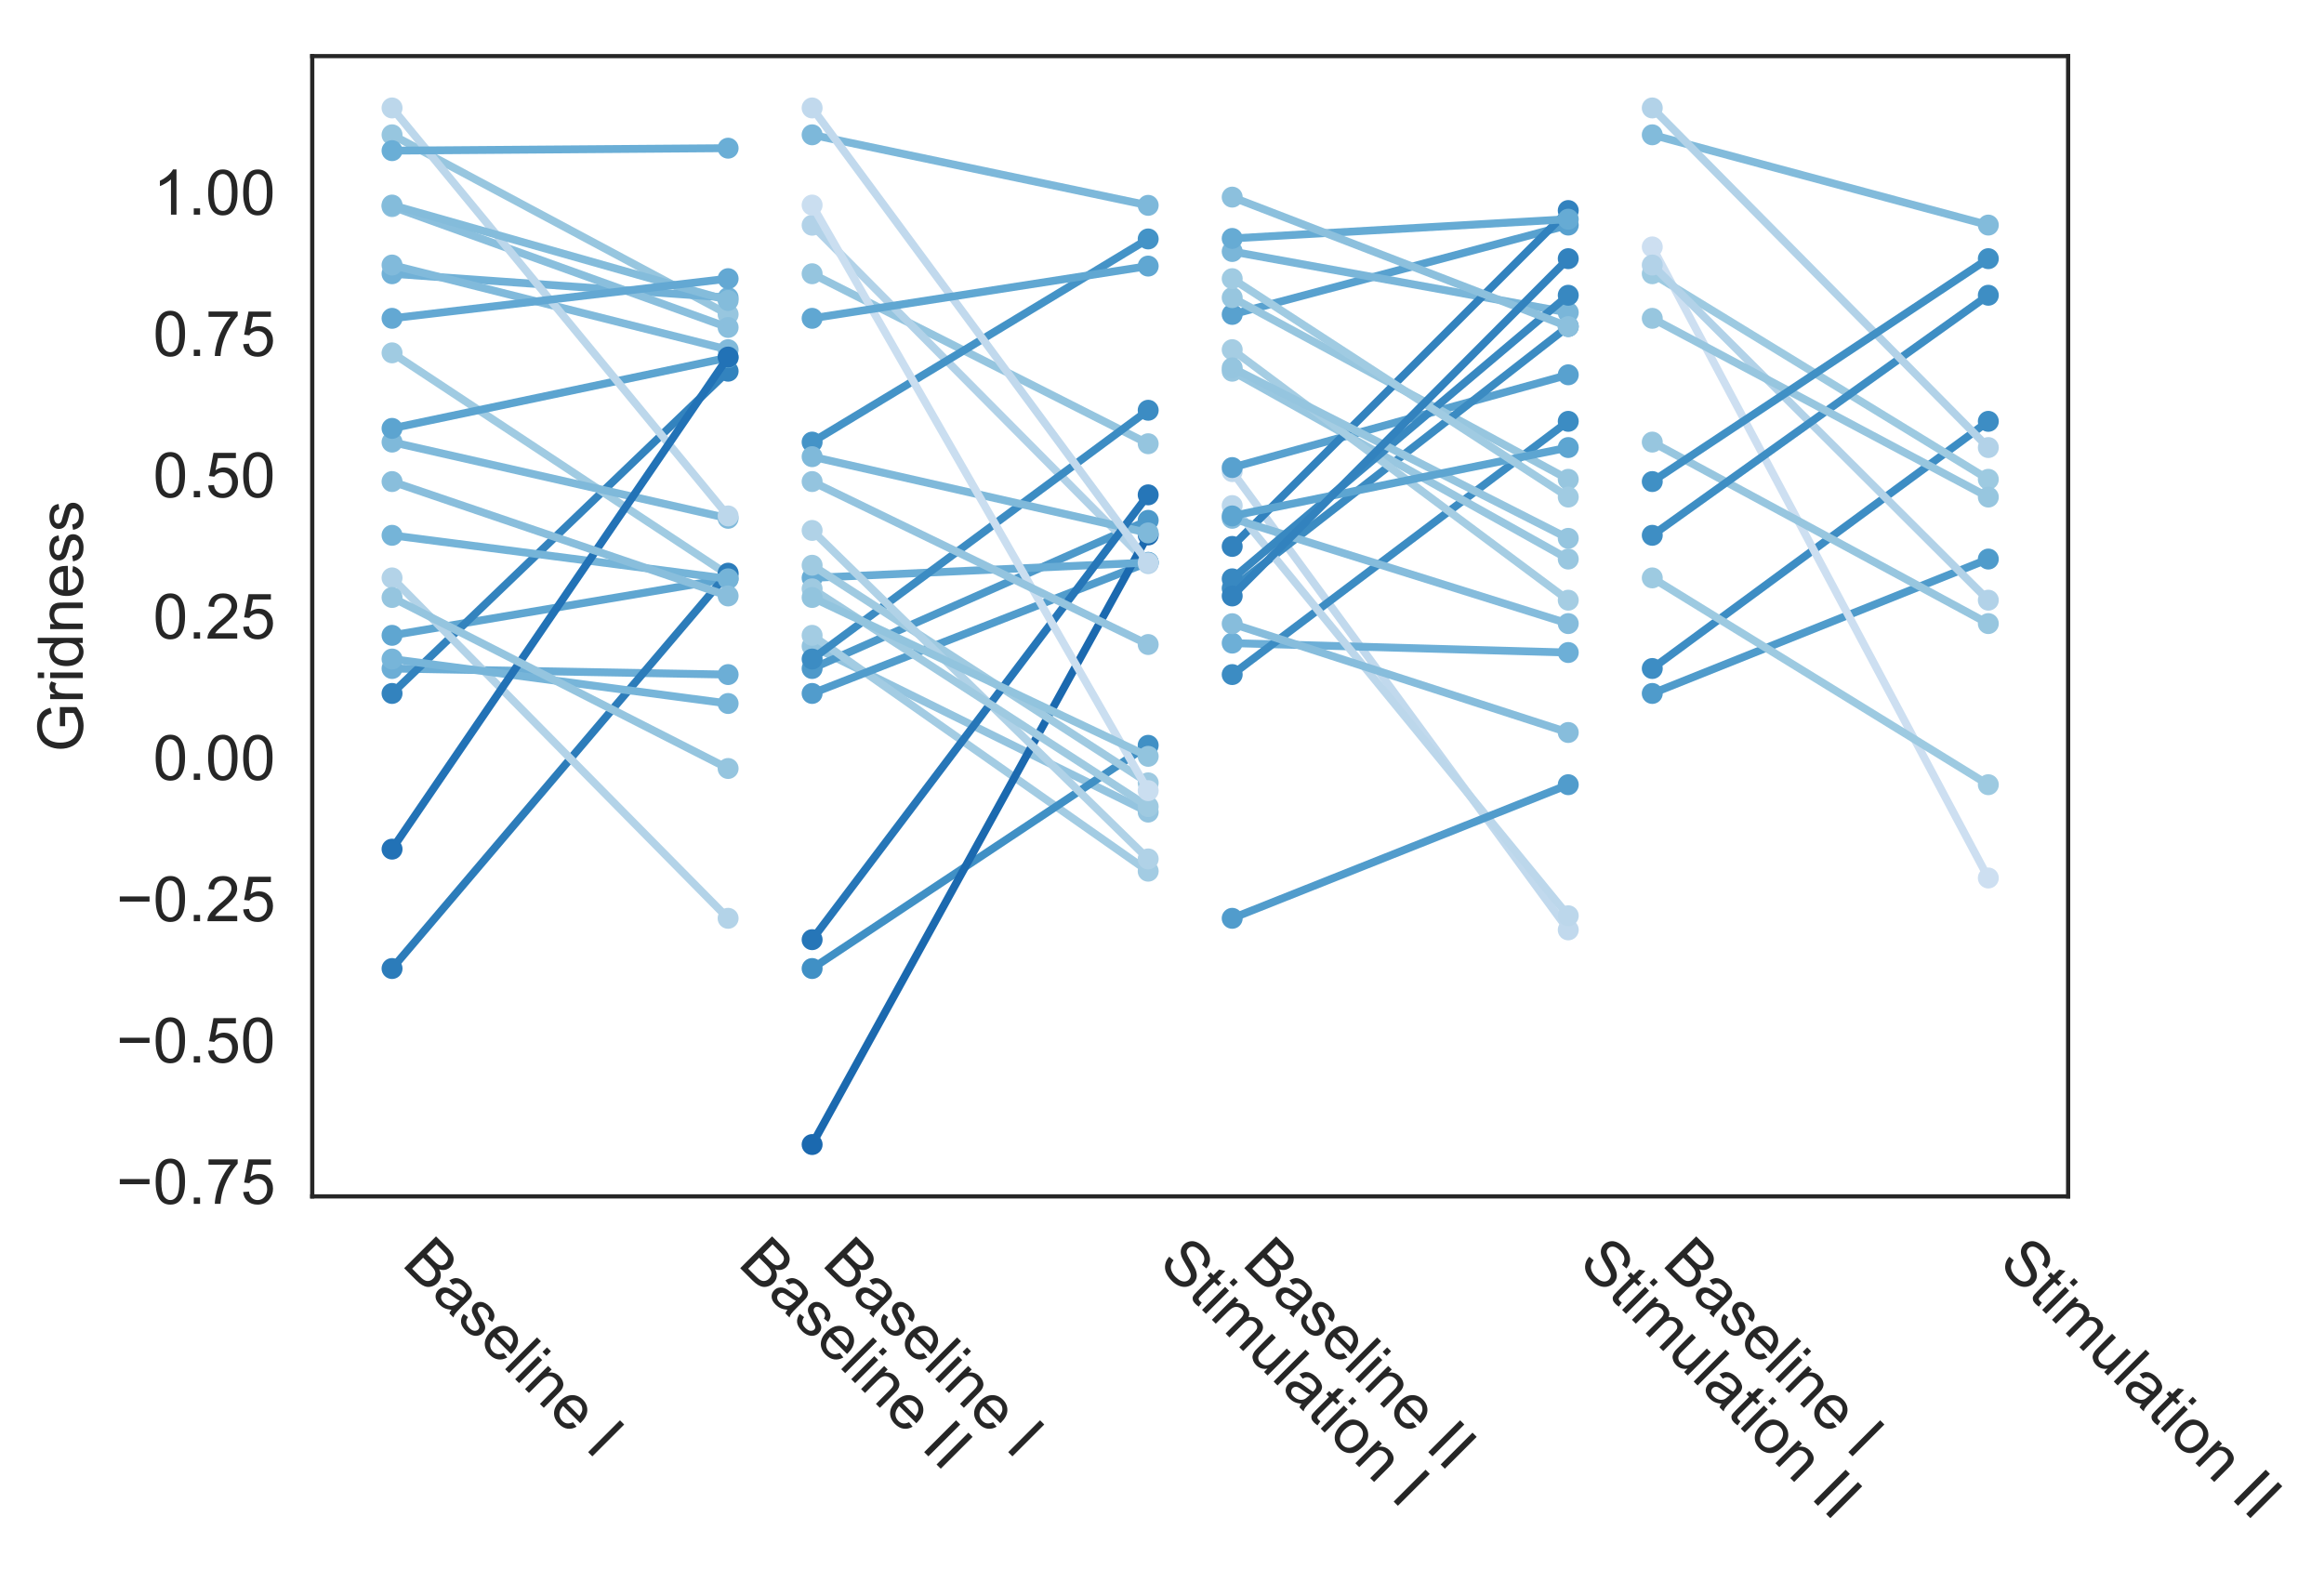<?xml version="1.0" encoding="utf-8" standalone="no"?>
<!DOCTYPE svg PUBLIC "-//W3C//DTD SVG 1.1//EN"
  "http://www.w3.org/Graphics/SVG/1.1/DTD/svg11.dtd">
<!-- Created with matplotlib (https://matplotlib.org/) -->
<svg height="299.145pt" version="1.1" viewBox="0 0 443.123 299.145" width="443.123pt" xmlns="http://www.w3.org/2000/svg" xmlns:xlink="http://www.w3.org/1999/xlink">
 <defs>
  <style type="text/css">
*{stroke-linecap:butt;stroke-linejoin:round;}
  </style>
 </defs>
 <g id="figure_1">
  <g id="patch_1">
   <path d="M 0 299.145 
L 443.123 299.145 
L 443.123 0 
L 0 0 
z
" style="fill:#ffffff;"/>
  </g>
  <g id="axes_1">
   <g id="patch_2">
    <path d="M 59.536 228.14 
L 394.336 228.14 
L 394.336 10.7 
L 59.536 10.7 
z
" style="fill:#ffffff;"/>
   </g>
   <g id="matplotlib.axis_1">
    <g id="xtick_1">
     <g id="text_1">
      <!-- Baseline I -->
      <defs>
       <path d="M 7.328 0 
L 7.328 71.578 
L 34.188 71.578 
Q 42.391 71.578 47.344 69.406 
Q 52.297 67.234 55.094 62.719 
Q 57.906 58.203 57.906 53.266 
Q 57.906 48.688 55.422 44.625 
Q 52.938 40.578 47.906 38.094 
Q 54.391 36.188 57.875 31.594 
Q 61.375 27 61.375 20.75 
Q 61.375 15.719 59.25 11.391 
Q 57.125 7.078 54 4.734 
Q 50.875 2.391 46.156 1.188 
Q 41.453 0 34.625 0 
z
M 16.797 41.5 
L 32.281 41.5 
Q 38.578 41.5 41.312 42.328 
Q 44.922 43.406 46.75 45.891 
Q 48.578 48.391 48.578 52.156 
Q 48.578 55.719 46.875 58.422 
Q 45.172 61.141 41.984 62.141 
Q 38.812 63.141 31.109 63.141 
L 16.797 63.141 
z
M 16.797 8.453 
L 34.625 8.453 
Q 39.203 8.453 41.062 8.797 
Q 44.344 9.375 46.531 10.734 
Q 48.734 12.109 50.141 14.719 
Q 51.562 17.328 51.562 20.75 
Q 51.562 24.75 49.516 27.703 
Q 47.469 30.672 43.828 31.859 
Q 40.188 33.062 33.344 33.062 
L 16.797 33.062 
z
" id="ArialMT-66"/>
       <path d="M 40.438 6.391 
Q 35.547 2.25 31.031 0.531 
Q 26.516 -1.172 21.344 -1.172 
Q 12.797 -1.172 8.203 3 
Q 3.609 7.172 3.609 13.672 
Q 3.609 17.484 5.344 20.625 
Q 7.078 23.781 9.891 25.688 
Q 12.703 27.594 16.219 28.562 
Q 18.797 29.25 24.031 29.891 
Q 34.672 31.156 39.703 32.906 
Q 39.75 34.719 39.75 35.203 
Q 39.75 40.578 37.25 42.781 
Q 33.891 45.75 27.25 45.75 
Q 21.047 45.75 18.094 43.578 
Q 15.141 41.406 13.719 35.891 
L 5.125 37.062 
Q 6.297 42.578 8.984 45.969 
Q 11.672 49.359 16.75 51.188 
Q 21.828 53.031 28.516 53.031 
Q 35.156 53.031 39.297 51.469 
Q 43.453 49.906 45.406 47.531 
Q 47.359 45.172 48.141 41.547 
Q 48.578 39.312 48.578 33.453 
L 48.578 21.734 
Q 48.578 9.469 49.141 6.219 
Q 49.703 2.984 51.375 0 
L 42.188 0 
Q 40.828 2.734 40.438 6.391 
z
M 39.703 26.031 
Q 34.906 24.078 25.344 22.703 
Q 19.922 21.922 17.672 20.938 
Q 15.438 19.969 14.203 18.094 
Q 12.984 16.219 12.984 13.922 
Q 12.984 10.406 15.641 8.062 
Q 18.312 5.719 23.438 5.719 
Q 28.516 5.719 32.469 7.938 
Q 36.422 10.156 38.281 14.016 
Q 39.703 17 39.703 22.797 
z
" id="ArialMT-97"/>
       <path d="M 3.078 15.484 
L 11.766 16.844 
Q 12.5 11.625 15.844 8.844 
Q 19.188 6.062 25.203 6.062 
Q 31.25 6.062 34.172 8.516 
Q 37.109 10.984 37.109 14.312 
Q 37.109 17.281 34.516 19 
Q 32.719 20.172 25.531 21.969 
Q 15.875 24.422 12.141 26.203 
Q 8.406 27.984 6.469 31.125 
Q 4.547 34.281 4.547 38.094 
Q 4.547 41.547 6.125 44.5 
Q 7.719 47.469 10.453 49.422 
Q 12.5 50.922 16.031 51.969 
Q 19.578 53.031 23.641 53.031 
Q 29.734 53.031 34.344 51.266 
Q 38.969 49.516 41.156 46.5 
Q 43.359 43.5 44.188 38.484 
L 35.594 37.312 
Q 35.016 41.312 32.203 43.547 
Q 29.391 45.797 24.266 45.797 
Q 18.219 45.797 15.625 43.797 
Q 13.031 41.797 13.031 39.109 
Q 13.031 37.406 14.109 36.031 
Q 15.188 34.625 17.484 33.688 
Q 18.797 33.203 25.25 31.453 
Q 34.578 28.953 38.25 27.359 
Q 41.938 25.781 44.031 22.75 
Q 46.141 19.734 46.141 15.234 
Q 46.141 10.844 43.578 6.953 
Q 41.016 3.078 36.172 0.953 
Q 31.344 -1.172 25.25 -1.172 
Q 15.141 -1.172 9.844 3.031 
Q 4.547 7.234 3.078 15.484 
z
" id="ArialMT-115"/>
       <path d="M 42.094 16.703 
L 51.172 15.578 
Q 49.031 7.625 43.219 3.219 
Q 37.406 -1.172 28.375 -1.172 
Q 17 -1.172 10.328 5.828 
Q 3.656 12.844 3.656 25.484 
Q 3.656 38.578 10.391 45.797 
Q 17.141 53.031 27.875 53.031 
Q 38.281 53.031 44.875 45.953 
Q 51.469 38.875 51.469 26.031 
Q 51.469 25.25 51.422 23.688 
L 12.75 23.688 
Q 13.234 15.141 17.578 10.594 
Q 21.922 6.062 28.422 6.062 
Q 33.25 6.062 36.672 8.594 
Q 40.094 11.141 42.094 16.703 
z
M 13.234 30.906 
L 42.188 30.906 
Q 41.609 37.453 38.875 40.719 
Q 34.672 45.797 27.984 45.797 
Q 21.922 45.797 17.797 41.75 
Q 13.672 37.703 13.234 30.906 
z
" id="ArialMT-101"/>
       <path d="M 6.391 0 
L 6.391 71.578 
L 15.188 71.578 
L 15.188 0 
z
" id="ArialMT-108"/>
       <path d="M 6.641 61.469 
L 6.641 71.578 
L 15.438 71.578 
L 15.438 61.469 
z
M 6.641 0 
L 6.641 51.859 
L 15.438 51.859 
L 15.438 0 
z
" id="ArialMT-105"/>
       <path d="M 6.594 0 
L 6.594 51.859 
L 14.5 51.859 
L 14.5 44.484 
Q 20.219 53.031 31 53.031 
Q 35.688 53.031 39.625 51.344 
Q 43.562 49.656 45.516 46.922 
Q 47.469 44.188 48.25 40.438 
Q 48.734 37.984 48.734 31.891 
L 48.734 0 
L 39.938 0 
L 39.938 31.547 
Q 39.938 36.922 38.906 39.578 
Q 37.891 42.234 35.281 43.812 
Q 32.672 45.406 29.156 45.406 
Q 23.531 45.406 19.453 41.844 
Q 15.375 38.281 15.375 28.328 
L 15.375 0 
z
" id="ArialMT-110"/>
       <path id="ArialMT-32"/>
       <path d="M 9.328 0 
L 9.328 71.578 
L 18.797 71.578 
L 18.797 0 
z
" id="ArialMT-73"/>
      </defs>
      <g style="fill:#262626;" transform="translate(76.441 241.214)rotate(-315)scale(0.12 -0.12)">
       <use xlink:href="#ArialMT-66"/>
       <use x="66.699" xlink:href="#ArialMT-97"/>
       <use x="122.314" xlink:href="#ArialMT-115"/>
       <use x="172.314" xlink:href="#ArialMT-101"/>
       <use x="227.93" xlink:href="#ArialMT-108"/>
       <use x="250.146" xlink:href="#ArialMT-105"/>
       <use x="272.363" xlink:href="#ArialMT-110"/>
       <use x="327.979" xlink:href="#ArialMT-101"/>
       <use x="383.594" xlink:href="#ArialMT-32"/>
       <use x="411.377" xlink:href="#ArialMT-73"/>
      </g>
     </g>
    </g>
    <g id="xtick_2">
     <g id="text_2">
      <!-- Baseline II -->
      <g style="fill:#262626;" transform="translate(140.517 241.214)rotate(-315)scale(0.12 -0.12)">
       <use xlink:href="#ArialMT-66"/>
       <use x="66.699" xlink:href="#ArialMT-97"/>
       <use x="122.314" xlink:href="#ArialMT-115"/>
       <use x="172.314" xlink:href="#ArialMT-101"/>
       <use x="227.93" xlink:href="#ArialMT-108"/>
       <use x="250.146" xlink:href="#ArialMT-105"/>
       <use x="272.363" xlink:href="#ArialMT-110"/>
       <use x="327.979" xlink:href="#ArialMT-101"/>
       <use x="383.594" xlink:href="#ArialMT-32"/>
       <use x="411.377" xlink:href="#ArialMT-73"/>
       <use x="439.16" xlink:href="#ArialMT-73"/>
      </g>
     </g>
    </g>
    <g id="xtick_3">
     <g id="text_3">
      <!-- Baseline I -->
      <g style="fill:#262626;" transform="translate(156.537 241.214)rotate(-315)scale(0.12 -0.12)">
       <use xlink:href="#ArialMT-66"/>
       <use x="66.699" xlink:href="#ArialMT-97"/>
       <use x="122.314" xlink:href="#ArialMT-115"/>
       <use x="172.314" xlink:href="#ArialMT-101"/>
       <use x="227.93" xlink:href="#ArialMT-108"/>
       <use x="250.146" xlink:href="#ArialMT-105"/>
       <use x="272.363" xlink:href="#ArialMT-110"/>
       <use x="327.979" xlink:href="#ArialMT-101"/>
       <use x="383.594" xlink:href="#ArialMT-32"/>
       <use x="411.377" xlink:href="#ArialMT-73"/>
      </g>
     </g>
    </g>
    <g id="xtick_4">
     <g id="text_4">
      <!-- Stimulation I -->
      <defs>
       <path d="M 4.5 23 
L 13.422 23.781 
Q 14.062 18.406 16.375 14.969 
Q 18.703 11.531 23.578 9.406 
Q 28.469 7.281 34.578 7.281 
Q 39.984 7.281 44.141 8.891 
Q 48.297 10.5 50.312 13.297 
Q 52.344 16.109 52.344 19.438 
Q 52.344 22.797 50.391 25.312 
Q 48.438 27.828 43.953 29.547 
Q 41.062 30.672 31.203 33.031 
Q 21.344 35.406 17.391 37.5 
Q 12.25 40.188 9.734 44.156 
Q 7.234 48.141 7.234 53.078 
Q 7.234 58.5 10.297 63.203 
Q 13.375 67.922 19.281 70.359 
Q 25.203 72.797 32.422 72.797 
Q 40.375 72.797 46.453 70.234 
Q 52.547 67.672 55.812 62.688 
Q 59.078 57.719 59.328 51.422 
L 50.25 50.734 
Q 49.516 57.516 45.281 60.984 
Q 41.062 64.453 32.812 64.453 
Q 24.219 64.453 20.281 61.297 
Q 16.359 58.156 16.359 53.719 
Q 16.359 49.859 19.141 47.359 
Q 21.875 44.875 33.422 42.266 
Q 44.969 39.656 49.266 37.703 
Q 55.516 34.812 58.484 30.391 
Q 61.469 25.984 61.469 20.219 
Q 61.469 14.5 58.203 9.438 
Q 54.938 4.391 48.797 1.578 
Q 42.672 -1.219 35.016 -1.219 
Q 25.297 -1.219 18.719 1.609 
Q 12.156 4.438 8.422 10.125 
Q 4.688 15.828 4.5 23 
z
" id="ArialMT-83"/>
       <path d="M 25.781 7.859 
L 27.047 0.094 
Q 23.344 -0.688 20.406 -0.688 
Q 15.625 -0.688 12.984 0.828 
Q 10.359 2.344 9.281 4.812 
Q 8.203 7.281 8.203 15.188 
L 8.203 45.016 
L 1.766 45.016 
L 1.766 51.859 
L 8.203 51.859 
L 8.203 64.703 
L 16.938 69.969 
L 16.938 51.859 
L 25.781 51.859 
L 25.781 45.016 
L 16.938 45.016 
L 16.938 14.703 
Q 16.938 10.938 17.406 9.859 
Q 17.875 8.797 18.922 8.156 
Q 19.969 7.516 21.922 7.516 
Q 23.391 7.516 25.781 7.859 
z
" id="ArialMT-116"/>
       <path d="M 6.594 0 
L 6.594 51.859 
L 14.453 51.859 
L 14.453 44.578 
Q 16.891 48.391 20.938 50.703 
Q 25 53.031 30.172 53.031 
Q 35.938 53.031 39.625 50.641 
Q 43.312 48.25 44.828 43.953 
Q 50.984 53.031 60.844 53.031 
Q 68.562 53.031 72.703 48.75 
Q 76.859 44.484 76.859 35.594 
L 76.859 0 
L 68.109 0 
L 68.109 32.672 
Q 68.109 37.938 67.25 40.25 
Q 66.406 42.578 64.156 43.984 
Q 61.922 45.406 58.891 45.406 
Q 53.422 45.406 49.797 41.766 
Q 46.188 38.141 46.188 30.125 
L 46.188 0 
L 37.406 0 
L 37.406 33.688 
Q 37.406 39.547 35.25 42.469 
Q 33.109 45.406 28.219 45.406 
Q 24.516 45.406 21.359 43.453 
Q 18.219 41.5 16.797 37.734 
Q 15.375 33.984 15.375 26.906 
L 15.375 0 
z
" id="ArialMT-109"/>
       <path d="M 40.578 0 
L 40.578 7.625 
Q 34.516 -1.172 24.125 -1.172 
Q 19.531 -1.172 15.547 0.578 
Q 11.578 2.344 9.641 5 
Q 7.719 7.672 6.938 11.531 
Q 6.391 14.109 6.391 19.734 
L 6.391 51.859 
L 15.188 51.859 
L 15.188 23.094 
Q 15.188 16.219 15.719 13.812 
Q 16.547 10.359 19.234 8.375 
Q 21.922 6.391 25.875 6.391 
Q 29.828 6.391 33.297 8.422 
Q 36.766 10.453 38.203 13.938 
Q 39.656 17.438 39.656 24.078 
L 39.656 51.859 
L 48.438 51.859 
L 48.438 0 
z
" id="ArialMT-117"/>
       <path d="M 3.328 25.922 
Q 3.328 40.328 11.328 47.266 
Q 18.016 53.031 27.641 53.031 
Q 38.328 53.031 45.109 46.016 
Q 51.906 39.016 51.906 26.656 
Q 51.906 16.656 48.906 10.906 
Q 45.906 5.172 40.156 2 
Q 34.422 -1.172 27.641 -1.172 
Q 16.75 -1.172 10.031 5.812 
Q 3.328 12.797 3.328 25.922 
z
M 12.359 25.922 
Q 12.359 15.969 16.703 11.016 
Q 21.047 6.062 27.641 6.062 
Q 34.188 6.062 38.531 11.031 
Q 42.875 16.016 42.875 26.219 
Q 42.875 35.844 38.5 40.797 
Q 34.125 45.75 27.641 45.75 
Q 21.047 45.75 16.703 40.812 
Q 12.359 35.891 12.359 25.922 
z
" id="ArialMT-111"/>
      </defs>
      <g style="fill:#262626;" transform="translate(220.613 241.214)rotate(-315)scale(0.12 -0.12)">
       <use xlink:href="#ArialMT-83"/>
       <use x="66.699" xlink:href="#ArialMT-116"/>
       <use x="94.482" xlink:href="#ArialMT-105"/>
       <use x="116.699" xlink:href="#ArialMT-109"/>
       <use x="200" xlink:href="#ArialMT-117"/>
       <use x="255.615" xlink:href="#ArialMT-108"/>
       <use x="277.832" xlink:href="#ArialMT-97"/>
       <use x="333.447" xlink:href="#ArialMT-116"/>
       <use x="361.23" xlink:href="#ArialMT-105"/>
       <use x="383.447" xlink:href="#ArialMT-111"/>
       <use x="439.062" xlink:href="#ArialMT-110"/>
       <use x="494.678" xlink:href="#ArialMT-32"/>
       <use x="522.461" xlink:href="#ArialMT-73"/>
      </g>
     </g>
    </g>
    <g id="xtick_5">
     <g id="text_5">
      <!-- Baseline II -->
      <g style="fill:#262626;" transform="translate(236.632 241.214)rotate(-315)scale(0.12 -0.12)">
       <use xlink:href="#ArialMT-66"/>
       <use x="66.699" xlink:href="#ArialMT-97"/>
       <use x="122.314" xlink:href="#ArialMT-115"/>
       <use x="172.314" xlink:href="#ArialMT-101"/>
       <use x="227.93" xlink:href="#ArialMT-108"/>
       <use x="250.146" xlink:href="#ArialMT-105"/>
       <use x="272.363" xlink:href="#ArialMT-110"/>
       <use x="327.979" xlink:href="#ArialMT-101"/>
       <use x="383.594" xlink:href="#ArialMT-32"/>
       <use x="411.377" xlink:href="#ArialMT-73"/>
       <use x="439.16" xlink:href="#ArialMT-73"/>
      </g>
     </g>
    </g>
    <g id="xtick_6">
     <g id="text_6">
      <!-- Stimulation II -->
      <g style="fill:#262626;" transform="translate(300.709 241.214)rotate(-315)scale(0.12 -0.12)">
       <use xlink:href="#ArialMT-83"/>
       <use x="66.699" xlink:href="#ArialMT-116"/>
       <use x="94.482" xlink:href="#ArialMT-105"/>
       <use x="116.699" xlink:href="#ArialMT-109"/>
       <use x="200" xlink:href="#ArialMT-117"/>
       <use x="255.615" xlink:href="#ArialMT-108"/>
       <use x="277.832" xlink:href="#ArialMT-97"/>
       <use x="333.447" xlink:href="#ArialMT-116"/>
       <use x="361.23" xlink:href="#ArialMT-105"/>
       <use x="383.447" xlink:href="#ArialMT-111"/>
       <use x="439.062" xlink:href="#ArialMT-110"/>
       <use x="494.678" xlink:href="#ArialMT-32"/>
       <use x="522.461" xlink:href="#ArialMT-73"/>
       <use x="550.244" xlink:href="#ArialMT-73"/>
      </g>
     </g>
    </g>
    <g id="xtick_7">
     <g id="text_7">
      <!-- Baseline I -->
      <g style="fill:#262626;" transform="translate(316.728 241.214)rotate(-315)scale(0.12 -0.12)">
       <use xlink:href="#ArialMT-66"/>
       <use x="66.699" xlink:href="#ArialMT-97"/>
       <use x="122.314" xlink:href="#ArialMT-115"/>
       <use x="172.314" xlink:href="#ArialMT-101"/>
       <use x="227.93" xlink:href="#ArialMT-108"/>
       <use x="250.146" xlink:href="#ArialMT-105"/>
       <use x="272.363" xlink:href="#ArialMT-110"/>
       <use x="327.979" xlink:href="#ArialMT-101"/>
       <use x="383.594" xlink:href="#ArialMT-32"/>
       <use x="411.377" xlink:href="#ArialMT-73"/>
      </g>
     </g>
    </g>
    <g id="xtick_8">
     <g id="text_8">
      <!-- Stimulation II -->
      <g style="fill:#262626;" transform="translate(380.805 241.214)rotate(-315)scale(0.12 -0.12)">
       <use xlink:href="#ArialMT-83"/>
       <use x="66.699" xlink:href="#ArialMT-116"/>
       <use x="94.482" xlink:href="#ArialMT-105"/>
       <use x="116.699" xlink:href="#ArialMT-109"/>
       <use x="200" xlink:href="#ArialMT-117"/>
       <use x="255.615" xlink:href="#ArialMT-108"/>
       <use x="277.832" xlink:href="#ArialMT-97"/>
       <use x="333.447" xlink:href="#ArialMT-116"/>
       <use x="361.23" xlink:href="#ArialMT-105"/>
       <use x="383.447" xlink:href="#ArialMT-111"/>
       <use x="439.062" xlink:href="#ArialMT-110"/>
       <use x="494.678" xlink:href="#ArialMT-32"/>
       <use x="522.461" xlink:href="#ArialMT-73"/>
       <use x="550.244" xlink:href="#ArialMT-73"/>
      </g>
     </g>
    </g>
   </g>
   <g id="matplotlib.axis_2">
    <g id="ytick_1">
     <g id="text_9">
      <!-- −0.75 -->
      <defs>
       <path d="M 52.828 31.203 
L 5.562 31.203 
L 5.562 39.406 
L 52.828 39.406 
z
" id="ArialMT-8722"/>
       <path d="M 4.156 35.297 
Q 4.156 48 6.766 55.734 
Q 9.375 63.484 14.516 67.672 
Q 19.672 71.875 27.484 71.875 
Q 33.25 71.875 37.594 69.547 
Q 41.938 67.234 44.766 62.859 
Q 47.609 58.5 49.219 52.219 
Q 50.828 45.953 50.828 35.297 
Q 50.828 22.703 48.234 14.969 
Q 45.656 7.234 40.5 3 
Q 35.359 -1.219 27.484 -1.219 
Q 17.141 -1.219 11.234 6.203 
Q 4.156 15.141 4.156 35.297 
z
M 13.188 35.297 
Q 13.188 17.672 17.312 11.828 
Q 21.438 6 27.484 6 
Q 33.547 6 37.672 11.859 
Q 41.797 17.719 41.797 35.297 
Q 41.797 52.984 37.672 58.781 
Q 33.547 64.594 27.391 64.594 
Q 21.344 64.594 17.719 59.469 
Q 13.188 52.938 13.188 35.297 
z
" id="ArialMT-48"/>
       <path d="M 9.078 0 
L 9.078 10.016 
L 19.094 10.016 
L 19.094 0 
z
" id="ArialMT-46"/>
       <path d="M 4.734 62.203 
L 4.734 70.656 
L 51.078 70.656 
L 51.078 63.812 
Q 44.234 56.547 37.516 44.484 
Q 30.812 32.422 27.156 19.672 
Q 24.516 10.688 23.781 0 
L 14.75 0 
Q 14.891 8.453 18.062 20.406 
Q 21.234 32.375 27.172 43.484 
Q 33.109 54.594 39.797 62.203 
z
" id="ArialMT-55"/>
       <path d="M 4.156 18.75 
L 13.375 19.531 
Q 14.406 12.797 18.141 9.391 
Q 21.875 6 27.156 6 
Q 33.5 6 37.891 10.781 
Q 42.281 15.578 42.281 23.484 
Q 42.281 31 38.062 35.344 
Q 33.844 39.703 27 39.703 
Q 22.75 39.703 19.328 37.766 
Q 15.922 35.844 13.969 32.766 
L 5.719 33.844 
L 12.641 70.609 
L 48.25 70.609 
L 48.25 62.203 
L 19.672 62.203 
L 15.828 42.969 
Q 22.266 47.469 29.344 47.469 
Q 38.719 47.469 45.156 40.969 
Q 51.609 34.469 51.609 24.266 
Q 51.609 14.547 45.953 7.469 
Q 39.062 -1.219 27.156 -1.219 
Q 17.391 -1.219 11.203 4.25 
Q 5.031 9.719 4.156 18.75 
z
" id="ArialMT-53"/>
      </defs>
      <g style="fill:#262626;" transform="translate(22.174 229.565)scale(0.12 -0.12)">
       <use xlink:href="#ArialMT-8722"/>
       <use x="58.398" xlink:href="#ArialMT-48"/>
       <use x="114.014" xlink:href="#ArialMT-46"/>
       <use x="141.797" xlink:href="#ArialMT-55"/>
       <use x="197.412" xlink:href="#ArialMT-53"/>
      </g>
     </g>
    </g>
    <g id="ytick_2">
     <g id="text_10">
      <!-- −0.50 -->
      <g style="fill:#262626;" transform="translate(22.174 202.618)scale(0.12 -0.12)">
       <use xlink:href="#ArialMT-8722"/>
       <use x="58.398" xlink:href="#ArialMT-48"/>
       <use x="114.014" xlink:href="#ArialMT-46"/>
       <use x="141.797" xlink:href="#ArialMT-53"/>
       <use x="197.412" xlink:href="#ArialMT-48"/>
      </g>
     </g>
    </g>
    <g id="ytick_3">
     <g id="text_11">
      <!-- −0.25 -->
      <defs>
       <path d="M 50.344 8.453 
L 50.344 0 
L 3.031 0 
Q 2.938 3.172 4.047 6.109 
Q 5.859 10.938 9.828 15.625 
Q 13.812 20.312 21.344 26.469 
Q 33.016 36.031 37.109 41.625 
Q 41.219 47.219 41.219 52.203 
Q 41.219 57.422 37.469 61 
Q 33.734 64.594 27.734 64.594 
Q 21.391 64.594 17.578 60.781 
Q 13.766 56.984 13.719 50.25 
L 4.688 51.172 
Q 5.609 61.281 11.656 66.578 
Q 17.719 71.875 27.938 71.875 
Q 38.234 71.875 44.234 66.156 
Q 50.25 60.453 50.25 52 
Q 50.25 47.703 48.484 43.547 
Q 46.734 39.406 42.656 34.812 
Q 38.578 30.219 29.109 22.219 
Q 21.188 15.578 18.938 13.203 
Q 16.703 10.844 15.234 8.453 
z
" id="ArialMT-50"/>
      </defs>
      <g style="fill:#262626;" transform="translate(22.174 175.671)scale(0.12 -0.12)">
       <use xlink:href="#ArialMT-8722"/>
       <use x="58.398" xlink:href="#ArialMT-48"/>
       <use x="114.014" xlink:href="#ArialMT-46"/>
       <use x="141.797" xlink:href="#ArialMT-50"/>
       <use x="197.412" xlink:href="#ArialMT-53"/>
      </g>
     </g>
    </g>
    <g id="ytick_4">
     <g id="text_12">
      <!-- 0.00 -->
      <g style="fill:#262626;" transform="translate(29.183 148.724)scale(0.12 -0.12)">
       <use xlink:href="#ArialMT-48"/>
       <use x="55.615" xlink:href="#ArialMT-46"/>
       <use x="83.398" xlink:href="#ArialMT-48"/>
       <use x="139.014" xlink:href="#ArialMT-48"/>
      </g>
     </g>
    </g>
    <g id="ytick_5">
     <g id="text_13">
      <!-- 0.25 -->
      <g style="fill:#262626;" transform="translate(29.183 121.777)scale(0.12 -0.12)">
       <use xlink:href="#ArialMT-48"/>
       <use x="55.615" xlink:href="#ArialMT-46"/>
       <use x="83.398" xlink:href="#ArialMT-50"/>
       <use x="139.014" xlink:href="#ArialMT-53"/>
      </g>
     </g>
    </g>
    <g id="ytick_6">
     <g id="text_14">
      <!-- 0.50 -->
      <g style="fill:#262626;" transform="translate(29.183 94.83)scale(0.12 -0.12)">
       <use xlink:href="#ArialMT-48"/>
       <use x="55.615" xlink:href="#ArialMT-46"/>
       <use x="83.398" xlink:href="#ArialMT-53"/>
       <use x="139.014" xlink:href="#ArialMT-48"/>
      </g>
     </g>
    </g>
    <g id="ytick_7">
     <g id="text_15">
      <!-- 0.75 -->
      <g style="fill:#262626;" transform="translate(29.183 67.883)scale(0.12 -0.12)">
       <use xlink:href="#ArialMT-48"/>
       <use x="55.615" xlink:href="#ArialMT-46"/>
       <use x="83.398" xlink:href="#ArialMT-55"/>
       <use x="139.014" xlink:href="#ArialMT-53"/>
      </g>
     </g>
    </g>
    <g id="ytick_8">
     <g id="text_16">
      <!-- 1.00 -->
      <defs>
       <path d="M 37.25 0 
L 28.469 0 
L 28.469 56 
Q 25.297 52.984 20.141 49.953 
Q 14.984 46.922 10.891 45.406 
L 10.891 53.906 
Q 18.266 57.375 23.781 62.297 
Q 29.297 67.234 31.594 71.875 
L 37.25 71.875 
z
" id="ArialMT-49"/>
      </defs>
      <g style="fill:#262626;" transform="translate(29.183 40.936)scale(0.12 -0.12)">
       <use xlink:href="#ArialMT-49"/>
       <use x="55.615" xlink:href="#ArialMT-46"/>
       <use x="83.398" xlink:href="#ArialMT-48"/>
       <use x="139.014" xlink:href="#ArialMT-48"/>
      </g>
     </g>
    </g>
    <g id="text_17">
     <!-- Gridness -->
     <defs>
      <path d="M 41.219 28.078 
L 41.219 36.469 
L 71.531 36.531 
L 71.531 9.969 
Q 64.547 4.391 57.125 1.578 
Q 49.703 -1.219 41.891 -1.219 
Q 31.344 -1.219 22.719 3.297 
Q 14.109 7.812 9.719 16.359 
Q 5.328 24.906 5.328 35.453 
Q 5.328 45.906 9.688 54.953 
Q 14.062 64.016 22.266 68.406 
Q 30.469 72.797 41.156 72.797 
Q 48.922 72.797 55.188 70.281 
Q 61.469 67.781 65.031 63.281 
Q 68.609 58.797 70.453 51.562 
L 61.922 49.219 
Q 60.297 54.688 57.906 57.812 
Q 55.516 60.938 51.062 62.812 
Q 46.625 64.703 41.219 64.703 
Q 34.719 64.703 29.984 62.719 
Q 25.25 60.75 22.344 57.516 
Q 19.438 54.297 17.828 50.438 
Q 15.094 43.797 15.094 36.031 
Q 15.094 26.469 18.391 20.016 
Q 21.688 13.578 27.984 10.453 
Q 34.281 7.328 41.359 7.328 
Q 47.516 7.328 53.375 9.688 
Q 59.234 12.062 62.25 14.75 
L 62.25 28.078 
z
" id="ArialMT-71"/>
      <path d="M 6.5 0 
L 6.5 51.859 
L 14.406 51.859 
L 14.406 44 
Q 17.438 49.516 20 51.266 
Q 22.562 53.031 25.641 53.031 
Q 30.078 53.031 34.672 50.203 
L 31.641 42.047 
Q 28.422 43.953 25.203 43.953 
Q 22.312 43.953 20.016 42.219 
Q 17.719 40.484 16.75 37.406 
Q 15.281 32.719 15.281 27.156 
L 15.281 0 
z
" id="ArialMT-114"/>
      <path d="M 40.234 0 
L 40.234 6.547 
Q 35.297 -1.172 25.734 -1.172 
Q 19.531 -1.172 14.328 2.25 
Q 9.125 5.672 6.266 11.797 
Q 3.422 17.922 3.422 25.875 
Q 3.422 33.641 6 39.969 
Q 8.594 46.297 13.766 49.656 
Q 18.953 53.031 25.344 53.031 
Q 30.031 53.031 33.688 51.047 
Q 37.359 49.078 39.656 45.906 
L 39.656 71.578 
L 48.391 71.578 
L 48.391 0 
z
M 12.453 25.875 
Q 12.453 15.922 16.641 10.984 
Q 20.844 6.062 26.562 6.062 
Q 32.328 6.062 36.344 10.766 
Q 40.375 15.484 40.375 25.141 
Q 40.375 35.797 36.266 40.766 
Q 32.172 45.75 26.172 45.75 
Q 20.312 45.75 16.375 40.969 
Q 12.453 36.188 12.453 25.875 
z
" id="ArialMT-100"/>
     </defs>
     <g style="fill:#262626;" transform="translate(15.789 143.428)rotate(-90)scale(0.12 -0.12)">
      <use xlink:href="#ArialMT-71"/>
      <use x="77.783" xlink:href="#ArialMT-114"/>
      <use x="111.084" xlink:href="#ArialMT-105"/>
      <use x="133.301" xlink:href="#ArialMT-100"/>
      <use x="188.916" xlink:href="#ArialMT-110"/>
      <use x="244.531" xlink:href="#ArialMT-101"/>
      <use x="300.146" xlink:href="#ArialMT-115"/>
      <use x="350.146" xlink:href="#ArialMT-115"/>
     </g>
    </g>
   </g>
   <g id="line2d_1">
    <path clip-path="url(#pb9cc57ed05)" d="M 74.754 25.707 
L 138.831 59.958 
" style="fill:none;stroke:#97c6df;stroke-linecap:round;stroke-width:1.5;"/>
    <defs>
     <path d="M 0 1.5 
C 0.398 1.5 0.779 1.342 1.061 1.061 
C 1.342 0.779 1.5 0.398 1.5 0 
C 1.5 -0.398 1.342 -0.779 1.061 -1.061 
C 0.779 -1.342 0.398 -1.5 0 -1.5 
C -0.398 -1.5 -0.779 -1.342 -1.061 -1.061 
C -1.342 -0.779 -1.5 -0.398 -1.5 0 
C -1.5 0.398 -1.342 0.779 -1.061 1.061 
C -0.779 1.342 -0.398 1.5 0 1.5 
z
" id="m8fee01217a" style="stroke:#97c6df;"/>
    </defs>
    <g clip-path="url(#pb9cc57ed05)">
     <use style="fill:#97c6df;stroke:#97c6df;" x="74.754" xlink:href="#m8fee01217a" y="25.707"/>
     <use style="fill:#97c6df;stroke:#97c6df;" x="138.831" xlink:href="#m8fee01217a" y="59.958"/>
    </g>
   </g>
   <g id="line2d_2">
    <path clip-path="url(#pb9cc57ed05)" d="M 74.754 127.479 
L 138.831 128.636 
" style="fill:none;stroke:#6caed6;stroke-linecap:round;stroke-width:1.5;"/>
    <defs>
     <path d="M 0 1.5 
C 0.398 1.5 0.779 1.342 1.061 1.061 
C 1.342 0.779 1.5 0.398 1.5 0 
C 1.5 -0.398 1.342 -0.779 1.061 -1.061 
C 0.779 -1.342 0.398 -1.5 0 -1.5 
C -0.398 -1.5 -0.779 -1.342 -1.061 -1.061 
C -1.342 -0.779 -1.5 -0.398 -1.5 0 
C -1.5 0.398 -1.342 0.779 -1.061 1.061 
C -0.779 1.342 -0.398 1.5 0 1.5 
z
" id="m1b64c41358" style="stroke:#6caed6;"/>
    </defs>
    <g clip-path="url(#pb9cc57ed05)">
     <use style="fill:#6caed6;stroke:#6caed6;" x="74.754" xlink:href="#m1b64c41358" y="127.479"/>
     <use style="fill:#6caed6;stroke:#6caed6;" x="138.831" xlink:href="#m1b64c41358" y="128.636"/>
    </g>
   </g>
   <g id="line2d_3">
    <path clip-path="url(#pb9cc57ed05)" d="M 74.754 52.202 
L 138.831 56.753 
" style="fill:none;stroke:#71b1d7;stroke-linecap:round;stroke-width:1.5;"/>
    <defs>
     <path d="M 0 1.5 
C 0.398 1.5 0.779 1.342 1.061 1.061 
C 1.342 0.779 1.5 0.398 1.5 0 
C 1.5 -0.398 1.342 -0.779 1.061 -1.061 
C 0.779 -1.342 0.398 -1.5 0 -1.5 
C -0.398 -1.5 -0.779 -1.342 -1.061 -1.061 
C -1.342 -0.779 -1.5 -0.398 -1.5 0 
C -1.5 0.398 -1.342 0.779 -1.061 1.061 
C -0.779 1.342 -0.398 1.5 0 1.5 
z
" id="ma4c2370c76" style="stroke:#71b1d7;"/>
    </defs>
    <g clip-path="url(#pb9cc57ed05)">
     <use style="fill:#71b1d7;stroke:#71b1d7;" x="74.754" xlink:href="#ma4c2370c76" y="52.202"/>
     <use style="fill:#71b1d7;stroke:#71b1d7;" x="138.831" xlink:href="#ma4c2370c76" y="56.753"/>
    </g>
   </g>
   <g id="line2d_4">
    <path clip-path="url(#pb9cc57ed05)" d="M 74.754 121.154 
L 138.831 110.334 
" style="fill:none;stroke:#5fa6d1;stroke-linecap:round;stroke-width:1.5;"/>
    <defs>
     <path d="M 0 1.5 
C 0.398 1.5 0.779 1.342 1.061 1.061 
C 1.342 0.779 1.5 0.398 1.5 0 
C 1.5 -0.398 1.342 -0.779 1.061 -1.061 
C 0.779 -1.342 0.398 -1.5 0 -1.5 
C -0.398 -1.5 -0.779 -1.342 -1.061 -1.061 
C -1.342 -0.779 -1.5 -0.398 -1.5 0 
C -1.5 0.398 -1.342 0.779 -1.061 1.061 
C -0.779 1.342 -0.398 1.5 0 1.5 
z
" id="m8caa0407f9" style="stroke:#5fa6d1;"/>
    </defs>
    <g clip-path="url(#pb9cc57ed05)">
     <use style="fill:#5fa6d1;stroke:#5fa6d1;" x="74.754" xlink:href="#m8caa0407f9" y="121.154"/>
     <use style="fill:#5fa6d1;stroke:#5fa6d1;" x="138.831" xlink:href="#m8caa0407f9" y="110.334"/>
    </g>
   </g>
   <g id="line2d_5">
    <path clip-path="url(#pb9cc57ed05)" d="M 74.754 132.235 
L 138.831 70.787 
" style="fill:none;stroke:#3383be;stroke-linecap:round;stroke-width:1.5;"/>
    <defs>
     <path d="M 0 1.5 
C 0.398 1.5 0.779 1.342 1.061 1.061 
C 1.342 0.779 1.5 0.398 1.5 0 
C 1.5 -0.398 1.342 -0.779 1.061 -1.061 
C 0.779 -1.342 0.398 -1.5 0 -1.5 
C -0.398 -1.5 -0.779 -1.342 -1.061 -1.061 
C -1.342 -0.779 -1.5 -0.398 -1.5 0 
C -1.5 0.398 -1.342 0.779 -1.061 1.061 
C -0.779 1.342 -0.398 1.5 0 1.5 
z
" id="m2a4b306331" style="stroke:#3383be;"/>
    </defs>
    <g clip-path="url(#pb9cc57ed05)">
     <use style="fill:#3383be;stroke:#3383be;" x="74.754" xlink:href="#m2a4b306331" y="132.235"/>
     <use style="fill:#3383be;stroke:#3383be;" x="138.831" xlink:href="#m2a4b306331" y="70.787"/>
    </g>
   </g>
   <g id="line2d_6">
    <path clip-path="url(#pb9cc57ed05)" d="M 74.754 67.286 
L 138.831 109.619 
" style="fill:none;stroke:#a0cbe2;stroke-linecap:round;stroke-width:1.5;"/>
    <defs>
     <path d="M 0 1.5 
C 0.398 1.5 0.779 1.342 1.061 1.061 
C 1.342 0.779 1.5 0.398 1.5 0 
C 1.5 -0.398 1.342 -0.779 1.061 -1.061 
C 0.779 -1.342 0.398 -1.5 0 -1.5 
C -0.398 -1.5 -0.779 -1.342 -1.061 -1.061 
C -1.342 -0.779 -1.5 -0.398 -1.5 0 
C -1.5 0.398 -1.342 0.779 -1.061 1.061 
C -0.779 1.342 -0.398 1.5 0 1.5 
z
" id="mc81d5cd63a" style="stroke:#a0cbe2;"/>
    </defs>
    <g clip-path="url(#pb9cc57ed05)">
     <use style="fill:#a0cbe2;stroke:#a0cbe2;" x="74.754" xlink:href="#mc81d5cd63a" y="67.286"/>
     <use style="fill:#a0cbe2;stroke:#a0cbe2;" x="138.831" xlink:href="#mc81d5cd63a" y="109.619"/>
    </g>
   </g>
   <g id="line2d_7">
    <path clip-path="url(#pb9cc57ed05)" d="M 74.754 184.691 
L 138.831 109.303 
" style="fill:none;stroke:#2c7cba;stroke-linecap:round;stroke-width:1.5;"/>
    <defs>
     <path d="M 0 1.5 
C 0.398 1.5 0.779 1.342 1.061 1.061 
C 1.342 0.779 1.5 0.398 1.5 0 
C 1.5 -0.398 1.342 -0.779 1.061 -1.061 
C 0.779 -1.342 0.398 -1.5 0 -1.5 
C -0.398 -1.5 -0.779 -1.342 -1.061 -1.061 
C -1.342 -0.779 -1.5 -0.398 -1.5 0 
C -1.5 0.398 -1.342 0.779 -1.061 1.061 
C -0.779 1.342 -0.398 1.5 0 1.5 
z
" id="m610df7a117" style="stroke:#2c7cba;"/>
    </defs>
    <g clip-path="url(#pb9cc57ed05)">
     <use style="fill:#2c7cba;stroke:#2c7cba;" x="74.754" xlink:href="#m610df7a117" y="184.691"/>
     <use style="fill:#2c7cba;stroke:#2c7cba;" x="138.831" xlink:href="#m610df7a117" y="109.303"/>
    </g>
   </g>
   <g id="line2d_8">
    <path clip-path="url(#pb9cc57ed05)" d="M 74.754 39.394 
L 138.831 62.441 
" style="fill:none;stroke:#8abfdd;stroke-linecap:round;stroke-width:1.5;"/>
    <defs>
     <path d="M 0 1.5 
C 0.398 1.5 0.779 1.342 1.061 1.061 
C 1.342 0.779 1.5 0.398 1.5 0 
C 1.5 -0.398 1.342 -0.779 1.061 -1.061 
C 0.779 -1.342 0.398 -1.5 0 -1.5 
C -0.398 -1.5 -0.779 -1.342 -1.061 -1.061 
C -1.342 -0.779 -1.5 -0.398 -1.5 0 
C -1.5 0.398 -1.342 0.779 -1.061 1.061 
C -0.779 1.342 -0.398 1.5 0 1.5 
z
" id="mc3ecc2224a" style="stroke:#8abfdd;"/>
    </defs>
    <g clip-path="url(#pb9cc57ed05)">
     <use style="fill:#8abfdd;stroke:#8abfdd;" x="74.754" xlink:href="#mc3ecc2224a" y="39.394"/>
     <use style="fill:#8abfdd;stroke:#8abfdd;" x="138.831" xlink:href="#mc3ecc2224a" y="62.441"/>
    </g>
   </g>
   <g id="line2d_9">
    <path clip-path="url(#pb9cc57ed05)" d="M 74.754 84.304 
L 138.831 98.838 
" style="fill:none;stroke:#7fb9da;stroke-linecap:round;stroke-width:1.5;"/>
    <defs>
     <path d="M 0 1.5 
C 0.398 1.5 0.779 1.342 1.061 1.061 
C 1.342 0.779 1.5 0.398 1.5 0 
C 1.5 -0.398 1.342 -0.779 1.061 -1.061 
C 0.779 -1.342 0.398 -1.5 0 -1.5 
C -0.398 -1.5 -0.779 -1.342 -1.061 -1.061 
C -1.342 -0.779 -1.5 -0.398 -1.5 0 
C -1.5 0.398 -1.342 0.779 -1.061 1.061 
C -0.779 1.342 -0.398 1.5 0 1.5 
z
" id="mac2af95076" style="stroke:#7fb9da;"/>
    </defs>
    <g clip-path="url(#pb9cc57ed05)">
     <use style="fill:#7fb9da;stroke:#7fb9da;" x="74.754" xlink:href="#mac2af95076" y="84.304"/>
     <use style="fill:#7fb9da;stroke:#7fb9da;" x="138.831" xlink:href="#mac2af95076" y="98.838"/>
    </g>
   </g>
   <g id="line2d_10">
    <path clip-path="url(#pb9cc57ed05)" d="M 74.754 110.2 
L 138.831 175.116 
" style="fill:none;stroke:#b3d3e8;stroke-linecap:round;stroke-width:1.5;"/>
    <defs>
     <path d="M 0 1.5 
C 0.398 1.5 0.779 1.342 1.061 1.061 
C 1.342 0.779 1.5 0.398 1.5 0 
C 1.5 -0.398 1.342 -0.779 1.061 -1.061 
C 0.779 -1.342 0.398 -1.5 0 -1.5 
C -0.398 -1.5 -0.779 -1.342 -1.061 -1.061 
C -1.342 -0.779 -1.5 -0.398 -1.5 0 
C -1.5 0.398 -1.342 0.779 -1.061 1.061 
C -0.779 1.342 -0.398 1.5 0 1.5 
z
" id="m7d32a2d8b8" style="stroke:#b3d3e8;"/>
    </defs>
    <g clip-path="url(#pb9cc57ed05)">
     <use style="fill:#b3d3e8;stroke:#b3d3e8;" x="74.754" xlink:href="#m7d32a2d8b8" y="110.2"/>
     <use style="fill:#b3d3e8;stroke:#b3d3e8;" x="138.831" xlink:href="#m7d32a2d8b8" y="175.116"/>
    </g>
   </g>
   <g id="line2d_11">
    <path clip-path="url(#pb9cc57ed05)" d="M 74.754 125.672 
L 138.831 134.154 
" style="fill:none;stroke:#77b5d9;stroke-linecap:round;stroke-width:1.5;"/>
    <defs>
     <path d="M 0 1.5 
C 0.398 1.5 0.779 1.342 1.061 1.061 
C 1.342 0.779 1.5 0.398 1.5 0 
C 1.5 -0.398 1.342 -0.779 1.061 -1.061 
C 0.779 -1.342 0.398 -1.5 0 -1.5 
C -0.398 -1.5 -0.779 -1.342 -1.061 -1.061 
C -1.342 -0.779 -1.5 -0.398 -1.5 0 
C -1.5 0.398 -1.342 0.779 -1.061 1.061 
C -0.779 1.342 -0.398 1.5 0 1.5 
z
" id="mfb31af7618" style="stroke:#77b5d9;"/>
    </defs>
    <g clip-path="url(#pb9cc57ed05)">
     <use style="fill:#77b5d9;stroke:#77b5d9;" x="74.754" xlink:href="#mfb31af7618" y="125.672"/>
     <use style="fill:#77b5d9;stroke:#77b5d9;" x="138.831" xlink:href="#mfb31af7618" y="134.154"/>
    </g>
   </g>
   <g id="line2d_12">
    <path clip-path="url(#pb9cc57ed05)" d="M 74.754 50.54 
L 138.831 66.679 
" style="fill:none;stroke:#81badb;stroke-linecap:round;stroke-width:1.5;"/>
    <defs>
     <path d="M 0 1.5 
C 0.398 1.5 0.779 1.342 1.061 1.061 
C 1.342 0.779 1.5 0.398 1.5 0 
C 1.5 -0.398 1.342 -0.779 1.061 -1.061 
C 0.779 -1.342 0.398 -1.5 0 -1.5 
C -0.398 -1.5 -0.779 -1.342 -1.061 -1.061 
C -1.342 -0.779 -1.5 -0.398 -1.5 0 
C -1.5 0.398 -1.342 0.779 -1.061 1.061 
C -0.779 1.342 -0.398 1.5 0 1.5 
z
" id="m81e8a2c428" style="stroke:#81badb;"/>
    </defs>
    <g clip-path="url(#pb9cc57ed05)">
     <use style="fill:#81badb;stroke:#81badb;" x="74.754" xlink:href="#m81e8a2c428" y="50.54"/>
     <use style="fill:#81badb;stroke:#81badb;" x="138.831" xlink:href="#m81e8a2c428" y="66.679"/>
    </g>
   </g>
   <g id="line2d_13">
    <path clip-path="url(#pb9cc57ed05)" d="M 74.754 102.08 
L 138.831 110.377 
" style="fill:none;stroke:#75b4d8;stroke-linecap:round;stroke-width:1.5;"/>
    <defs>
     <path d="M 0 1.5 
C 0.398 1.5 0.779 1.342 1.061 1.061 
C 1.342 0.779 1.5 0.398 1.5 0 
C 1.5 -0.398 1.342 -0.779 1.061 -1.061 
C 0.779 -1.342 0.398 -1.5 0 -1.5 
C -0.398 -1.5 -0.779 -1.342 -1.061 -1.061 
C -1.342 -0.779 -1.5 -0.398 -1.5 0 
C -1.5 0.398 -1.342 0.779 -1.061 1.061 
C -0.779 1.342 -0.398 1.5 0 1.5 
z
" id="mb1a08afddf" style="stroke:#75b4d8;"/>
    </defs>
    <g clip-path="url(#pb9cc57ed05)">
     <use style="fill:#75b4d8;stroke:#75b4d8;" x="74.754" xlink:href="#mb1a08afddf" y="102.08"/>
     <use style="fill:#75b4d8;stroke:#75b4d8;" x="138.831" xlink:href="#mb1a08afddf" y="110.377"/>
    </g>
   </g>
   <g id="line2d_14">
    <path clip-path="url(#pb9cc57ed05)" d="M 74.754 81.69 
L 138.831 68.2 
" style="fill:none;stroke:#5ca4d0;stroke-linecap:round;stroke-width:1.5;"/>
    <defs>
     <path d="M 0 1.5 
C 0.398 1.5 0.779 1.342 1.061 1.061 
C 1.342 0.779 1.5 0.398 1.5 0 
C 1.5 -0.398 1.342 -0.779 1.061 -1.061 
C 0.779 -1.342 0.398 -1.5 0 -1.5 
C -0.398 -1.5 -0.779 -1.342 -1.061 -1.061 
C -1.342 -0.779 -1.5 -0.398 -1.5 0 
C -1.5 0.398 -1.342 0.779 -1.061 1.061 
C -0.779 1.342 -0.398 1.5 0 1.5 
z
" id="maceef335b8" style="stroke:#5ca4d0;"/>
    </defs>
    <g clip-path="url(#pb9cc57ed05)">
     <use style="fill:#5ca4d0;stroke:#5ca4d0;" x="74.754" xlink:href="#maceef335b8" y="81.69"/>
     <use style="fill:#5ca4d0;stroke:#5ca4d0;" x="138.831" xlink:href="#maceef335b8" y="68.2"/>
    </g>
   </g>
   <g id="line2d_15">
    <path clip-path="url(#pb9cc57ed05)" d="M 74.754 20.584 
L 138.831 98.384 
" style="fill:none;stroke:#bcd7eb;stroke-linecap:round;stroke-width:1.5;"/>
    <defs>
     <path d="M 0 1.5 
C 0.398 1.5 0.779 1.342 1.061 1.061 
C 1.342 0.779 1.5 0.398 1.5 0 
C 1.5 -0.398 1.342 -0.779 1.061 -1.061 
C 0.779 -1.342 0.398 -1.5 0 -1.5 
C -0.398 -1.5 -0.779 -1.342 -1.061 -1.061 
C -1.342 -0.779 -1.5 -0.398 -1.5 0 
C -1.5 0.398 -1.342 0.779 -1.061 1.061 
C -0.779 1.342 -0.398 1.5 0 1.5 
z
" id="m340d6411b1" style="stroke:#bcd7eb;"/>
    </defs>
    <g clip-path="url(#pb9cc57ed05)">
     <use style="fill:#bcd7eb;stroke:#bcd7eb;" x="74.754" xlink:href="#m340d6411b1" y="20.584"/>
     <use style="fill:#bcd7eb;stroke:#bcd7eb;" x="138.831" xlink:href="#m340d6411b1" y="98.384"/>
    </g>
   </g>
   <g id="line2d_16">
    <path clip-path="url(#pb9cc57ed05)" d="M 74.754 39.104 
L 138.831 57.295 
" style="fill:none;stroke:#84bcdb;stroke-linecap:round;stroke-width:1.5;"/>
    <defs>
     <path d="M 0 1.5 
C 0.398 1.5 0.779 1.342 1.061 1.061 
C 1.342 0.779 1.5 0.398 1.5 0 
C 1.5 -0.398 1.342 -0.779 1.061 -1.061 
C 0.779 -1.342 0.398 -1.5 0 -1.5 
C -0.398 -1.5 -0.779 -1.342 -1.061 -1.061 
C -1.342 -0.779 -1.5 -0.398 -1.5 0 
C -1.5 0.398 -1.342 0.779 -1.061 1.061 
C -0.779 1.342 -0.398 1.5 0 1.5 
z
" id="m9776fd3a52" style="stroke:#84bcdb;"/>
    </defs>
    <g clip-path="url(#pb9cc57ed05)">
     <use style="fill:#84bcdb;stroke:#84bcdb;" x="74.754" xlink:href="#m9776fd3a52" y="39.104"/>
     <use style="fill:#84bcdb;stroke:#84bcdb;" x="138.831" xlink:href="#m9776fd3a52" y="57.295"/>
    </g>
   </g>
   <g id="line2d_17">
    <path clip-path="url(#pb9cc57ed05)" d="M 74.754 60.703 
L 138.831 53.138 
" style="fill:none;stroke:#63a8d3;stroke-linecap:round;stroke-width:1.5;"/>
    <defs>
     <path d="M 0 1.5 
C 0.398 1.5 0.779 1.342 1.061 1.061 
C 1.342 0.779 1.5 0.398 1.5 0 
C 1.5 -0.398 1.342 -0.779 1.061 -1.061 
C 0.779 -1.342 0.398 -1.5 0 -1.5 
C -0.398 -1.5 -0.779 -1.342 -1.061 -1.061 
C -1.342 -0.779 -1.5 -0.398 -1.5 0 
C -1.5 0.398 -1.342 0.779 -1.061 1.061 
C -0.779 1.342 -0.398 1.5 0 1.5 
z
" id="md5ecf36d1d" style="stroke:#63a8d3;"/>
    </defs>
    <g clip-path="url(#pb9cc57ed05)">
     <use style="fill:#63a8d3;stroke:#63a8d3;" x="74.754" xlink:href="#md5ecf36d1d" y="60.703"/>
     <use style="fill:#63a8d3;stroke:#63a8d3;" x="138.831" xlink:href="#md5ecf36d1d" y="53.138"/>
    </g>
   </g>
   <g id="line2d_18">
    <path clip-path="url(#pb9cc57ed05)" d="M 74.754 161.926 
L 138.831 68.09 
" style="fill:none;stroke:#2272b6;stroke-linecap:round;stroke-width:1.5;"/>
    <defs>
     <path d="M 0 1.5 
C 0.398 1.5 0.779 1.342 1.061 1.061 
C 1.342 0.779 1.5 0.398 1.5 0 
C 1.5 -0.398 1.342 -0.779 1.061 -1.061 
C 0.779 -1.342 0.398 -1.5 0 -1.5 
C -0.398 -1.5 -0.779 -1.342 -1.061 -1.061 
C -1.342 -0.779 -1.5 -0.398 -1.5 0 
C -1.5 0.398 -1.342 0.779 -1.061 1.061 
C -0.779 1.342 -0.398 1.5 0 1.5 
z
" id="ma68e936521" style="stroke:#2272b6;"/>
    </defs>
    <g clip-path="url(#pb9cc57ed05)">
     <use style="fill:#2272b6;stroke:#2272b6;" x="74.754" xlink:href="#ma68e936521" y="161.926"/>
     <use style="fill:#2272b6;stroke:#2272b6;" x="138.831" xlink:href="#ma68e936521" y="68.09"/>
    </g>
   </g>
   <g id="line2d_19">
    <path clip-path="url(#pb9cc57ed05)" d="M 74.754 113.936 
L 138.831 146.545 
" style="fill:none;stroke:#95c5df;stroke-linecap:round;stroke-width:1.5;"/>
    <defs>
     <path d="M 0 1.5 
C 0.398 1.5 0.779 1.342 1.061 1.061 
C 1.342 0.779 1.5 0.398 1.5 0 
C 1.5 -0.398 1.342 -0.779 1.061 -1.061 
C 0.779 -1.342 0.398 -1.5 0 -1.5 
C -0.398 -1.5 -0.779 -1.342 -1.061 -1.061 
C -1.342 -0.779 -1.5 -0.398 -1.5 0 
C -1.5 0.398 -1.342 0.779 -1.061 1.061 
C -0.779 1.342 -0.398 1.5 0 1.5 
z
" id="m8cf4810f6e" style="stroke:#95c5df;"/>
    </defs>
    <g clip-path="url(#pb9cc57ed05)">
     <use style="fill:#95c5df;stroke:#95c5df;" x="74.754" xlink:href="#m8cf4810f6e" y="113.936"/>
     <use style="fill:#95c5df;stroke:#95c5df;" x="138.831" xlink:href="#m8cf4810f6e" y="146.545"/>
    </g>
   </g>
   <g id="line2d_20">
    <path clip-path="url(#pb9cc57ed05)" d="M 74.754 91.831 
L 138.831 113.645 
" style="fill:none;stroke:#89bedc;stroke-linecap:round;stroke-width:1.5;"/>
    <defs>
     <path d="M 0 1.5 
C 0.398 1.5 0.779 1.342 1.061 1.061 
C 1.342 0.779 1.5 0.398 1.5 0 
C 1.5 -0.398 1.342 -0.779 1.061 -1.061 
C 0.779 -1.342 0.398 -1.5 0 -1.5 
C -0.398 -1.5 -0.779 -1.342 -1.061 -1.061 
C -1.342 -0.779 -1.5 -0.398 -1.5 0 
C -1.5 0.398 -1.342 0.779 -1.061 1.061 
C -0.779 1.342 -0.398 1.5 0 1.5 
z
" id="m3f2ea31f50" style="stroke:#89bedc;"/>
    </defs>
    <g clip-path="url(#pb9cc57ed05)">
     <use style="fill:#89bedc;stroke:#89bedc;" x="74.754" xlink:href="#m3f2ea31f50" y="91.831"/>
     <use style="fill:#89bedc;stroke:#89bedc;" x="138.831" xlink:href="#m3f2ea31f50" y="113.645"/>
    </g>
   </g>
   <g id="line2d_21">
    <path clip-path="url(#pb9cc57ed05)" d="M 74.754 28.729 
L 138.831 28.257 
" style="fill:none;stroke:#6aaed6;stroke-linecap:round;stroke-width:1.5;"/>
    <defs>
     <path d="M 0 1.5 
C 0.398 1.5 0.779 1.342 1.061 1.061 
C 1.342 0.779 1.5 0.398 1.5 0 
C 1.5 -0.398 1.342 -0.779 1.061 -1.061 
C 0.779 -1.342 0.398 -1.5 0 -1.5 
C -0.398 -1.5 -0.779 -1.342 -1.061 -1.061 
C -1.342 -0.779 -1.5 -0.398 -1.5 0 
C -1.5 0.398 -1.342 0.779 -1.061 1.061 
C -0.779 1.342 -0.398 1.5 0 1.5 
z
" id="m3644b70d0b" style="stroke:#6aaed6;"/>
    </defs>
    <g clip-path="url(#pb9cc57ed05)">
     <use style="fill:#6aaed6;stroke:#6aaed6;" x="74.754" xlink:href="#m3644b70d0b" y="28.729"/>
     <use style="fill:#6aaed6;stroke:#6aaed6;" x="138.831" xlink:href="#m3644b70d0b" y="28.257"/>
    </g>
   </g>
   <g id="line2d_22">
    <path clip-path="url(#pb9cc57ed05)" d="M 154.85 25.707 
L 218.927 39.158 
" style="fill:none;stroke:#7db8da;stroke-linecap:round;stroke-width:1.5;"/>
    <defs>
     <path d="M 0 1.5 
C 0.398 1.5 0.779 1.342 1.061 1.061 
C 1.342 0.779 1.5 0.398 1.5 0 
C 1.5 -0.398 1.342 -0.779 1.061 -1.061 
C 0.779 -1.342 0.398 -1.5 0 -1.5 
C -0.398 -1.5 -0.779 -1.342 -1.061 -1.061 
C -1.342 -0.779 -1.5 -0.398 -1.5 0 
C -1.5 0.398 -1.342 0.779 -1.061 1.061 
C -0.779 1.342 -0.398 1.5 0 1.5 
z
" id="m0c46c52537" style="stroke:#7db8da;"/>
    </defs>
    <g clip-path="url(#pb9cc57ed05)">
     <use style="fill:#7db8da;stroke:#7db8da;" x="154.85" xlink:href="#m0c46c52537" y="25.707"/>
     <use style="fill:#7db8da;stroke:#7db8da;" x="218.927" xlink:href="#m0c46c52537" y="39.158"/>
    </g>
   </g>
   <g id="line2d_23">
    <path clip-path="url(#pb9cc57ed05)" d="M 154.85 123.217 
L 218.927 154.86 
" style="fill:none;stroke:#94c4df;stroke-linecap:round;stroke-width:1.5;"/>
    <defs>
     <path d="M 0 1.5 
C 0.398 1.5 0.779 1.342 1.061 1.061 
C 1.342 0.779 1.5 0.398 1.5 0 
C 1.5 -0.398 1.342 -0.779 1.061 -1.061 
C 0.779 -1.342 0.398 -1.5 0 -1.5 
C -0.398 -1.5 -0.779 -1.342 -1.061 -1.061 
C -1.342 -0.779 -1.5 -0.398 -1.5 0 
C -1.5 0.398 -1.342 0.779 -1.061 1.061 
C -0.779 1.342 -0.398 1.5 0 1.5 
z
" id="m5ac9ba9959" style="stroke:#94c4df;"/>
    </defs>
    <g clip-path="url(#pb9cc57ed05)">
     <use style="fill:#94c4df;stroke:#94c4df;" x="154.85" xlink:href="#m5ac9ba9959" y="123.217"/>
     <use style="fill:#94c4df;stroke:#94c4df;" x="218.927" xlink:href="#m5ac9ba9959" y="154.86"/>
    </g>
   </g>
   <g id="line2d_24">
    <path clip-path="url(#pb9cc57ed05)" d="M 154.85 127.479 
L 218.927 99.223 
" style="fill:none;stroke:#4d99ca;stroke-linecap:round;stroke-width:1.5;"/>
    <defs>
     <path d="M 0 1.5 
C 0.398 1.5 0.779 1.342 1.061 1.061 
C 1.342 0.779 1.5 0.398 1.5 0 
C 1.5 -0.398 1.342 -0.779 1.061 -1.061 
C 0.779 -1.342 0.398 -1.5 0 -1.5 
C -0.398 -1.5 -0.779 -1.342 -1.061 -1.061 
C -1.342 -0.779 -1.5 -0.398 -1.5 0 
C -1.5 0.398 -1.342 0.779 -1.061 1.061 
C -0.779 1.342 -0.398 1.5 0 1.5 
z
" id="m7431570cf1" style="stroke:#4d99ca;"/>
    </defs>
    <g clip-path="url(#pb9cc57ed05)">
     <use style="fill:#4d99ca;stroke:#4d99ca;" x="154.85" xlink:href="#m7431570cf1" y="127.479"/>
     <use style="fill:#4d99ca;stroke:#4d99ca;" x="218.927" xlink:href="#m7431570cf1" y="99.223"/>
    </g>
   </g>
   <g id="line2d_25">
    <path clip-path="url(#pb9cc57ed05)" d="M 154.85 52.202 
L 218.927 84.617 
" style="fill:none;stroke:#95c5df;stroke-linecap:round;stroke-width:1.5;"/>
    <g clip-path="url(#pb9cc57ed05)">
     <use style="fill:#95c5df;stroke:#95c5df;" x="154.85" xlink:href="#m8cf4810f6e" y="52.202"/>
     <use style="fill:#95c5df;stroke:#95c5df;" x="218.927" xlink:href="#m8cf4810f6e" y="84.617"/>
    </g>
   </g>
   <g id="line2d_26">
    <path clip-path="url(#pb9cc57ed05)" d="M 154.85 121.154 
L 218.927 166.127 
" style="fill:none;stroke:#a3cce3;stroke-linecap:round;stroke-width:1.5;"/>
    <defs>
     <path d="M 0 1.5 
C 0.398 1.5 0.779 1.342 1.061 1.061 
C 1.342 0.779 1.5 0.398 1.5 0 
C 1.5 -0.398 1.342 -0.779 1.061 -1.061 
C 0.779 -1.342 0.398 -1.5 0 -1.5 
C -0.398 -1.5 -0.779 -1.342 -1.061 -1.061 
C -1.342 -0.779 -1.5 -0.398 -1.5 0 
C -1.5 0.398 -1.342 0.779 -1.061 1.061 
C -0.779 1.342 -0.398 1.5 0 1.5 
z
" id="m1518ae7331" style="stroke:#a3cce3;"/>
    </defs>
    <g clip-path="url(#pb9cc57ed05)">
     <use style="fill:#a3cce3;stroke:#a3cce3;" x="154.85" xlink:href="#m1518ae7331" y="121.154"/>
     <use style="fill:#a3cce3;stroke:#a3cce3;" x="218.927" xlink:href="#m1518ae7331" y="166.127"/>
    </g>
   </g>
   <g id="line2d_27">
    <path clip-path="url(#pb9cc57ed05)" d="M 154.85 132.235 
L 218.927 107.229 
" style="fill:none;stroke:#519ccc;stroke-linecap:round;stroke-width:1.5;"/>
    <defs>
     <path d="M 0 1.5 
C 0.398 1.5 0.779 1.342 1.061 1.061 
C 1.342 0.779 1.5 0.398 1.5 0 
C 1.5 -0.398 1.342 -0.779 1.061 -1.061 
C 0.779 -1.342 0.398 -1.5 0 -1.5 
C -0.398 -1.5 -0.779 -1.342 -1.061 -1.061 
C -1.342 -0.779 -1.5 -0.398 -1.5 0 
C -1.5 0.398 -1.342 0.779 -1.061 1.061 
C -0.779 1.342 -0.398 1.5 0 1.5 
z
" id="md4183dea8c" style="stroke:#519ccc;"/>
    </defs>
    <g clip-path="url(#pb9cc57ed05)">
     <use style="fill:#519ccc;stroke:#519ccc;" x="154.85" xlink:href="#md4183dea8c" y="132.235"/>
     <use style="fill:#519ccc;stroke:#519ccc;" x="218.927" xlink:href="#md4183dea8c" y="107.229"/>
    </g>
   </g>
   <g id="line2d_28">
    <path clip-path="url(#pb9cc57ed05)" d="M 154.85 184.691 
L 218.927 142.127 
" style="fill:none;stroke:#4090c5;stroke-linecap:round;stroke-width:1.5;"/>
    <defs>
     <path d="M 0 1.5 
C 0.398 1.5 0.779 1.342 1.061 1.061 
C 1.342 0.779 1.5 0.398 1.5 0 
C 1.5 -0.398 1.342 -0.779 1.061 -1.061 
C 0.779 -1.342 0.398 -1.5 0 -1.5 
C -0.398 -1.5 -0.779 -1.342 -1.061 -1.061 
C -1.342 -0.779 -1.5 -0.398 -1.5 0 
C -1.5 0.398 -1.342 0.779 -1.061 1.061 
C -0.779 1.342 -0.398 1.5 0 1.5 
z
" id="m68ae9a7768" style="stroke:#4090c5;"/>
    </defs>
    <g clip-path="url(#pb9cc57ed05)">
     <use style="fill:#4090c5;stroke:#4090c5;" x="154.85" xlink:href="#m68ae9a7768" y="184.691"/>
     <use style="fill:#4090c5;stroke:#4090c5;" x="218.927" xlink:href="#m68ae9a7768" y="142.127"/>
    </g>
   </g>
   <g id="line2d_29">
    <path clip-path="url(#pb9cc57ed05)" d="M 154.85 42.948 
L 218.927 107.48 
" style="fill:none;stroke:#b2d2e8;stroke-linecap:round;stroke-width:1.5;"/>
    <defs>
     <path d="M 0 1.5 
C 0.398 1.5 0.779 1.342 1.061 1.061 
C 1.342 0.779 1.5 0.398 1.5 0 
C 1.5 -0.398 1.342 -0.779 1.061 -1.061 
C 0.779 -1.342 0.398 -1.5 0 -1.5 
C -0.398 -1.5 -0.779 -1.342 -1.061 -1.061 
C -1.342 -0.779 -1.5 -0.398 -1.5 0 
C -1.5 0.398 -1.342 0.779 -1.061 1.061 
C -0.779 1.342 -0.398 1.5 0 1.5 
z
" id="m2978827853" style="stroke:#b2d2e8;"/>
    </defs>
    <g clip-path="url(#pb9cc57ed05)">
     <use style="fill:#b2d2e8;stroke:#b2d2e8;" x="154.85" xlink:href="#m2978827853" y="42.948"/>
     <use style="fill:#b2d2e8;stroke:#b2d2e8;" x="218.927" xlink:href="#m2978827853" y="107.48"/>
    </g>
   </g>
   <g id="line2d_30">
    <path clip-path="url(#pb9cc57ed05)" d="M 154.85 84.304 
L 218.927 45.564 
" style="fill:none;stroke:#4493c7;stroke-linecap:round;stroke-width:1.5;"/>
    <defs>
     <path d="M 0 1.5 
C 0.398 1.5 0.779 1.342 1.061 1.061 
C 1.342 0.779 1.5 0.398 1.5 0 
C 1.5 -0.398 1.342 -0.779 1.061 -1.061 
C 0.779 -1.342 0.398 -1.5 0 -1.5 
C -0.398 -1.5 -0.779 -1.342 -1.061 -1.061 
C -1.342 -0.779 -1.5 -0.398 -1.5 0 
C -1.5 0.398 -1.342 0.779 -1.061 1.061 
C -0.779 1.342 -0.398 1.5 0 1.5 
z
" id="me49eca1496" style="stroke:#4493c7;"/>
    </defs>
    <g clip-path="url(#pb9cc57ed05)">
     <use style="fill:#4493c7;stroke:#4493c7;" x="154.85" xlink:href="#me49eca1496" y="84.304"/>
     <use style="fill:#4493c7;stroke:#4493c7;" x="218.927" xlink:href="#me49eca1496" y="45.564"/>
    </g>
   </g>
   <g id="line2d_31">
    <path clip-path="url(#pb9cc57ed05)" d="M 154.85 218.256 
L 218.927 102.015 
" style="fill:none;stroke:#1b69af;stroke-linecap:round;stroke-width:1.5;"/>
    <defs>
     <path d="M 0 1.5 
C 0.398 1.5 0.779 1.342 1.061 1.061 
C 1.342 0.779 1.5 0.398 1.5 0 
C 1.5 -0.398 1.342 -0.779 1.061 -1.061 
C 0.779 -1.342 0.398 -1.5 0 -1.5 
C -0.398 -1.5 -0.779 -1.342 -1.061 -1.061 
C -1.342 -0.779 -1.5 -0.398 -1.5 0 
C -1.5 0.398 -1.342 0.779 -1.061 1.061 
C -0.779 1.342 -0.398 1.5 0 1.5 
z
" id="me09cedae8e" style="stroke:#1b69af;"/>
    </defs>
    <g clip-path="url(#pb9cc57ed05)">
     <use style="fill:#1b69af;stroke:#1b69af;" x="154.85" xlink:href="#me09cedae8e" y="218.256"/>
     <use style="fill:#1b69af;stroke:#1b69af;" x="218.927" xlink:href="#me09cedae8e" y="102.015"/>
    </g>
   </g>
   <g id="line2d_32">
    <path clip-path="url(#pb9cc57ed05)" d="M 154.85 110.2 
L 218.927 107.274 
" style="fill:none;stroke:#68acd5;stroke-linecap:round;stroke-width:1.5;"/>
    <defs>
     <path d="M 0 1.5 
C 0.398 1.5 0.779 1.342 1.061 1.061 
C 1.342 0.779 1.5 0.398 1.5 0 
C 1.5 -0.398 1.342 -0.779 1.061 -1.061 
C 0.779 -1.342 0.398 -1.5 0 -1.5 
C -0.398 -1.5 -0.779 -1.342 -1.061 -1.061 
C -1.342 -0.779 -1.5 -0.398 -1.5 0 
C -1.5 0.398 -1.342 0.779 -1.061 1.061 
C -0.779 1.342 -0.398 1.5 0 1.5 
z
" id="m517c0844e4" style="stroke:#68acd5;"/>
    </defs>
    <g clip-path="url(#pb9cc57ed05)">
     <use style="fill:#68acd5;stroke:#68acd5;" x="154.85" xlink:href="#m517c0844e4" y="110.2"/>
     <use style="fill:#68acd5;stroke:#68acd5;" x="218.927" xlink:href="#m517c0844e4" y="107.274"/>
    </g>
   </g>
   <g id="line2d_33">
    <path clip-path="url(#pb9cc57ed05)" d="M 154.85 125.672 
L 218.927 78.233 
" style="fill:none;stroke:#3c8cc3;stroke-linecap:round;stroke-width:1.5;"/>
    <defs>
     <path d="M 0 1.5 
C 0.398 1.5 0.779 1.342 1.061 1.061 
C 1.342 0.779 1.5 0.398 1.5 0 
C 1.5 -0.398 1.342 -0.779 1.061 -1.061 
C 0.779 -1.342 0.398 -1.5 0 -1.5 
C -0.398 -1.5 -0.779 -1.342 -1.061 -1.061 
C -1.342 -0.779 -1.5 -0.398 -1.5 0 
C -1.5 0.398 -1.342 0.779 -1.061 1.061 
C -0.779 1.342 -0.398 1.5 0 1.5 
z
" id="m15ab70e0d5" style="stroke:#3c8cc3;"/>
    </defs>
    <g clip-path="url(#pb9cc57ed05)">
     <use style="fill:#3c8cc3;stroke:#3c8cc3;" x="154.85" xlink:href="#m15ab70e0d5" y="125.672"/>
     <use style="fill:#3c8cc3;stroke:#3c8cc3;" x="218.927" xlink:href="#m15ab70e0d5" y="78.233"/>
    </g>
   </g>
   <g id="line2d_34">
    <path clip-path="url(#pb9cc57ed05)" d="M 154.85 107.789 
L 218.927 149.286 
" style="fill:none;stroke:#9fcae1;stroke-linecap:round;stroke-width:1.5;"/>
    <defs>
     <path d="M 0 1.5 
C 0.398 1.5 0.779 1.342 1.061 1.061 
C 1.342 0.779 1.5 0.398 1.5 0 
C 1.5 -0.398 1.342 -0.779 1.061 -1.061 
C 0.779 -1.342 0.398 -1.5 0 -1.5 
C -0.398 -1.5 -0.779 -1.342 -1.061 -1.061 
C -1.342 -0.779 -1.5 -0.398 -1.5 0 
C -1.5 0.398 -1.342 0.779 -1.061 1.061 
C -0.779 1.342 -0.398 1.5 0 1.5 
z
" id="m7b19371fb6" style="stroke:#9fcae1;"/>
    </defs>
    <g clip-path="url(#pb9cc57ed05)">
     <use style="fill:#9fcae1;stroke:#9fcae1;" x="154.85" xlink:href="#m7b19371fb6" y="107.789"/>
     <use style="fill:#9fcae1;stroke:#9fcae1;" x="218.927" xlink:href="#m7b19371fb6" y="149.286"/>
    </g>
   </g>
   <g id="line2d_35">
    <path clip-path="url(#pb9cc57ed05)" d="M 154.85 87.083 
L 218.927 101.627 
" style="fill:none;stroke:#7fb9da;stroke-linecap:round;stroke-width:1.5;"/>
    <g clip-path="url(#pb9cc57ed05)">
     <use style="fill:#7fb9da;stroke:#7fb9da;" x="154.85" xlink:href="#mac2af95076" y="87.083"/>
     <use style="fill:#7fb9da;stroke:#7fb9da;" x="218.927" xlink:href="#mac2af95076" y="101.627"/>
    </g>
   </g>
   <g id="line2d_36">
    <path clip-path="url(#pb9cc57ed05)" d="M 154.85 101.153 
L 218.927 163.79 
" style="fill:none;stroke:#b0d2e7;stroke-linecap:round;stroke-width:1.5;"/>
    <defs>
     <path d="M 0 1.5 
C 0.398 1.5 0.779 1.342 1.061 1.061 
C 1.342 0.779 1.5 0.398 1.5 0 
C 1.5 -0.398 1.342 -0.779 1.061 -1.061 
C 0.779 -1.342 0.398 -1.5 0 -1.5 
C -0.398 -1.5 -0.779 -1.342 -1.061 -1.061 
C -1.342 -0.779 -1.5 -0.398 -1.5 0 
C -1.5 0.398 -1.342 0.779 -1.061 1.061 
C -0.779 1.342 -0.398 1.5 0 1.5 
z
" id="md0854be875" style="stroke:#b0d2e7;"/>
    </defs>
    <g clip-path="url(#pb9cc57ed05)">
     <use style="fill:#b0d2e7;stroke:#b0d2e7;" x="154.85" xlink:href="#md0854be875" y="101.153"/>
     <use style="fill:#b0d2e7;stroke:#b0d2e7;" x="218.927" xlink:href="#md0854be875" y="163.79"/>
    </g>
   </g>
   <g id="line2d_37">
    <path clip-path="url(#pb9cc57ed05)" d="M 154.85 179.188 
L 218.927 94.363 
" style="fill:none;stroke:#2676b8;stroke-linecap:round;stroke-width:1.5;"/>
    <defs>
     <path d="M 0 1.5 
C 0.398 1.5 0.779 1.342 1.061 1.061 
C 1.342 0.779 1.5 0.398 1.5 0 
C 1.5 -0.398 1.342 -0.779 1.061 -1.061 
C 0.779 -1.342 0.398 -1.5 0 -1.5 
C -0.398 -1.5 -0.779 -1.342 -1.061 -1.061 
C -1.342 -0.779 -1.5 -0.398 -1.5 0 
C -1.5 0.398 -1.342 0.779 -1.061 1.061 
C -0.779 1.342 -0.398 1.5 0 1.5 
z
" id="m16c7c81ef6" style="stroke:#2676b8;"/>
    </defs>
    <g clip-path="url(#pb9cc57ed05)">
     <use style="fill:#2676b8;stroke:#2676b8;" x="154.85" xlink:href="#m16c7c81ef6" y="179.188"/>
     <use style="fill:#2676b8;stroke:#2676b8;" x="218.927" xlink:href="#m16c7c81ef6" y="94.363"/>
    </g>
   </g>
   <g id="line2d_38">
    <path clip-path="url(#pb9cc57ed05)" d="M 154.85 20.584 
L 218.927 107.35 
" style="fill:none;stroke:#c1d9ed;stroke-linecap:round;stroke-width:1.5;"/>
    <defs>
     <path d="M 0 1.5 
C 0.398 1.5 0.779 1.342 1.061 1.061 
C 1.342 0.779 1.5 0.398 1.5 0 
C 1.5 -0.398 1.342 -0.779 1.061 -1.061 
C 0.779 -1.342 0.398 -1.5 0 -1.5 
C -0.398 -1.5 -0.779 -1.342 -1.061 -1.061 
C -1.342 -0.779 -1.5 -0.398 -1.5 0 
C -1.5 0.398 -1.342 0.779 -1.061 1.061 
C -0.779 1.342 -0.398 1.5 0 1.5 
z
" id="mc4ff301a51" style="stroke:#c1d9ed;"/>
    </defs>
    <g clip-path="url(#pb9cc57ed05)">
     <use style="fill:#c1d9ed;stroke:#c1d9ed;" x="154.85" xlink:href="#mc4ff301a51" y="20.584"/>
     <use style="fill:#c1d9ed;stroke:#c1d9ed;" x="218.927" xlink:href="#mc4ff301a51" y="107.35"/>
    </g>
   </g>
   <g id="line2d_39">
    <path clip-path="url(#pb9cc57ed05)" d="M 154.85 112.285 
L 218.927 153.816 
" style="fill:none;stroke:#9fcae1;stroke-linecap:round;stroke-width:1.5;"/>
    <g clip-path="url(#pb9cc57ed05)">
     <use style="fill:#9fcae1;stroke:#9fcae1;" x="154.85" xlink:href="#m7b19371fb6" y="112.285"/>
     <use style="fill:#9fcae1;stroke:#9fcae1;" x="218.927" xlink:href="#m7b19371fb6" y="153.816"/>
    </g>
   </g>
   <g id="line2d_40">
    <path clip-path="url(#pb9cc57ed05)" d="M 154.85 39.104 
L 218.927 150.767 
" style="fill:none;stroke:#cadef0;stroke-linecap:round;stroke-width:1.5;"/>
    <defs>
     <path d="M 0 1.5 
C 0.398 1.5 0.779 1.342 1.061 1.061 
C 1.342 0.779 1.5 0.398 1.5 0 
C 1.5 -0.398 1.342 -0.779 1.061 -1.061 
C 0.779 -1.342 0.398 -1.5 0 -1.5 
C -0.398 -1.5 -0.779 -1.342 -1.061 -1.061 
C -1.342 -0.779 -1.5 -0.398 -1.5 0 
C -1.5 0.398 -1.342 0.779 -1.061 1.061 
C -0.779 1.342 -0.398 1.5 0 1.5 
z
" id="m114d70c5e1" style="stroke:#cadef0;"/>
    </defs>
    <g clip-path="url(#pb9cc57ed05)">
     <use style="fill:#cadef0;stroke:#cadef0;" x="154.85" xlink:href="#m114d70c5e1" y="39.104"/>
     <use style="fill:#cadef0;stroke:#cadef0;" x="218.927" xlink:href="#m114d70c5e1" y="150.767"/>
    </g>
   </g>
   <g id="line2d_41">
    <path clip-path="url(#pb9cc57ed05)" d="M 154.85 60.703 
L 218.927 50.739 
" style="fill:none;stroke:#60a7d2;stroke-linecap:round;stroke-width:1.5;"/>
    <defs>
     <path d="M 0 1.5 
C 0.398 1.5 0.779 1.342 1.061 1.061 
C 1.342 0.779 1.5 0.398 1.5 0 
C 1.5 -0.398 1.342 -0.779 1.061 -1.061 
C 0.779 -1.342 0.398 -1.5 0 -1.5 
C -0.398 -1.5 -0.779 -1.342 -1.061 -1.061 
C -1.342 -0.779 -1.5 -0.398 -1.5 0 
C -1.5 0.398 -1.342 0.779 -1.061 1.061 
C -0.779 1.342 -0.398 1.5 0 1.5 
z
" id="m6b1689a0a5" style="stroke:#60a7d2;"/>
    </defs>
    <g clip-path="url(#pb9cc57ed05)">
     <use style="fill:#60a7d2;stroke:#60a7d2;" x="154.85" xlink:href="#m6b1689a0a5" y="60.703"/>
     <use style="fill:#60a7d2;stroke:#60a7d2;" x="218.927" xlink:href="#m6b1689a0a5" y="50.739"/>
    </g>
   </g>
   <g id="line2d_42">
    <path clip-path="url(#pb9cc57ed05)" d="M 154.85 113.936 
L 218.927 144.227 
" style="fill:none;stroke:#92c4de;stroke-linecap:round;stroke-width:1.5;"/>
    <defs>
     <path d="M 0 1.5 
C 0.398 1.5 0.779 1.342 1.061 1.061 
C 1.342 0.779 1.5 0.398 1.5 0 
C 1.5 -0.398 1.342 -0.779 1.061 -1.061 
C 0.779 -1.342 0.398 -1.5 0 -1.5 
C -0.398 -1.5 -0.779 -1.342 -1.061 -1.061 
C -1.342 -0.779 -1.5 -0.398 -1.5 0 
C -1.5 0.398 -1.342 0.779 -1.061 1.061 
C -0.779 1.342 -0.398 1.5 0 1.5 
z
" id="md092cc327c" style="stroke:#92c4de;"/>
    </defs>
    <g clip-path="url(#pb9cc57ed05)">
     <use style="fill:#92c4de;stroke:#92c4de;" x="154.85" xlink:href="#md092cc327c" y="113.936"/>
     <use style="fill:#92c4de;stroke:#92c4de;" x="218.927" xlink:href="#md092cc327c" y="144.227"/>
    </g>
   </g>
   <g id="line2d_43">
    <path clip-path="url(#pb9cc57ed05)" d="M 154.85 91.831 
L 218.927 122.905 
" style="fill:none;stroke:#94c4df;stroke-linecap:round;stroke-width:1.5;"/>
    <g clip-path="url(#pb9cc57ed05)">
     <use style="fill:#94c4df;stroke:#94c4df;" x="154.85" xlink:href="#m5ac9ba9959" y="91.831"/>
     <use style="fill:#94c4df;stroke:#94c4df;" x="218.927" xlink:href="#m5ac9ba9959" y="122.905"/>
    </g>
   </g>
   <g id="line2d_44">
    <path clip-path="url(#pb9cc57ed05)" d="M 234.946 59.958 
L 299.022 42.921 
" style="fill:none;stroke:#58a1cf;stroke-linecap:round;stroke-width:1.5;"/>
    <defs>
     <path d="M 0 1.5 
C 0.398 1.5 0.779 1.342 1.061 1.061 
C 1.342 0.779 1.5 0.398 1.5 0 
C 1.5 -0.398 1.342 -0.779 1.061 -1.061 
C 0.779 -1.342 0.398 -1.5 0 -1.5 
C -0.398 -1.5 -0.779 -1.342 -1.061 -1.061 
C -1.342 -0.779 -1.5 -0.398 -1.5 0 
C -1.5 0.398 -1.342 0.779 -1.061 1.061 
C -0.779 1.342 -0.398 1.5 0 1.5 
z
" id="mc3e9a3ef1e" style="stroke:#58a1cf;"/>
    </defs>
    <g clip-path="url(#pb9cc57ed05)">
     <use style="fill:#58a1cf;stroke:#58a1cf;" x="234.946" xlink:href="#mc3e9a3ef1e" y="59.958"/>
     <use style="fill:#58a1cf;stroke:#58a1cf;" x="299.022" xlink:href="#mc3e9a3ef1e" y="42.921"/>
    </g>
   </g>
   <g id="line2d_45">
    <path clip-path="url(#pb9cc57ed05)" d="M 234.946 89.93 
L 299.022 177.322 
" style="fill:none;stroke:#c1d9ed;stroke-linecap:round;stroke-width:1.5;"/>
    <g clip-path="url(#pb9cc57ed05)">
     <use style="fill:#c1d9ed;stroke:#c1d9ed;" x="234.946" xlink:href="#mc4ff301a51" y="89.93"/>
     <use style="fill:#c1d9ed;stroke:#c1d9ed;" x="299.022" xlink:href="#mc4ff301a51" y="177.322"/>
    </g>
   </g>
   <g id="line2d_46">
    <path clip-path="url(#pb9cc57ed05)" d="M 234.946 89.16 
L 299.022 71.471 
" style="fill:none;stroke:#58a1cf;stroke-linecap:round;stroke-width:1.5;"/>
    <g clip-path="url(#pb9cc57ed05)">
     <use style="fill:#58a1cf;stroke:#58a1cf;" x="234.946" xlink:href="#mc3e9a3ef1e" y="89.16"/>
     <use style="fill:#58a1cf;stroke:#58a1cf;" x="299.022" xlink:href="#mc3e9a3ef1e" y="71.471"/>
    </g>
   </g>
   <g id="line2d_47">
    <path clip-path="url(#pb9cc57ed05)" d="M 234.946 122.637 
L 299.022 124.431 
" style="fill:none;stroke:#6dafd7;stroke-linecap:round;stroke-width:1.5;"/>
    <defs>
     <path d="M 0 1.5 
C 0.398 1.5 0.779 1.342 1.061 1.061 
C 1.342 0.779 1.5 0.398 1.5 0 
C 1.5 -0.398 1.342 -0.779 1.061 -1.061 
C 0.779 -1.342 0.398 -1.5 0 -1.5 
C -0.398 -1.5 -0.779 -1.342 -1.061 -1.061 
C -1.342 -0.779 -1.5 -0.398 -1.5 0 
C -1.5 0.398 -1.342 0.779 -1.061 1.061 
C -0.779 1.342 -0.398 1.5 0 1.5 
z
" id="m938a353504" style="stroke:#6dafd7;"/>
    </defs>
    <g clip-path="url(#pb9cc57ed05)">
     <use style="fill:#6dafd7;stroke:#6dafd7;" x="234.946" xlink:href="#m938a353504" y="122.637"/>
     <use style="fill:#6dafd7;stroke:#6dafd7;" x="299.022" xlink:href="#m938a353504" y="124.431"/>
    </g>
   </g>
   <g id="line2d_48">
    <path clip-path="url(#pb9cc57ed05)" d="M 234.946 128.636 
L 299.022 80.347 
" style="fill:none;stroke:#3c8cc3;stroke-linecap:round;stroke-width:1.5;"/>
    <g clip-path="url(#pb9cc57ed05)">
     <use style="fill:#3c8cc3;stroke:#3c8cc3;" x="234.946" xlink:href="#m15ab70e0d5" y="128.636"/>
     <use style="fill:#3c8cc3;stroke:#3c8cc3;" x="299.022" xlink:href="#m15ab70e0d5" y="80.347"/>
    </g>
   </g>
   <g id="line2d_49">
    <path clip-path="url(#pb9cc57ed05)" d="M 234.946 56.753 
L 299.022 91.4 
" style="fill:none;stroke:#97c6df;stroke-linecap:round;stroke-width:1.5;"/>
    <g clip-path="url(#pb9cc57ed05)">
     <use style="fill:#97c6df;stroke:#97c6df;" x="234.946" xlink:href="#m8fee01217a" y="56.753"/>
     <use style="fill:#97c6df;stroke:#97c6df;" x="299.022" xlink:href="#m8fee01217a" y="91.4"/>
    </g>
   </g>
   <g id="line2d_50">
    <path clip-path="url(#pb9cc57ed05)" d="M 234.946 112.184 
L 299.022 62.246 
" style="fill:none;stroke:#3b8bc2;stroke-linecap:round;stroke-width:1.5;"/>
    <defs>
     <path d="M 0 1.5 
C 0.398 1.5 0.779 1.342 1.061 1.061 
C 1.342 0.779 1.5 0.398 1.5 0 
C 1.5 -0.398 1.342 -0.779 1.061 -1.061 
C 0.779 -1.342 0.398 -1.5 0 -1.5 
C -0.398 -1.5 -0.779 -1.342 -1.061 -1.061 
C -1.342 -0.779 -1.5 -0.398 -1.5 0 
C -1.5 0.398 -1.342 0.779 -1.061 1.061 
C -0.779 1.342 -0.398 1.5 0 1.5 
z
" id="mf759d99133" style="stroke:#3b8bc2;"/>
    </defs>
    <g clip-path="url(#pb9cc57ed05)">
     <use style="fill:#3b8bc2;stroke:#3b8bc2;" x="234.946" xlink:href="#mf759d99133" y="112.184"/>
     <use style="fill:#3b8bc2;stroke:#3b8bc2;" x="299.022" xlink:href="#mf759d99133" y="62.246"/>
    </g>
   </g>
   <g id="line2d_51">
    <path clip-path="url(#pb9cc57ed05)" d="M 234.946 47.96 
L 299.022 59.597 
" style="fill:none;stroke:#7ab6d9;stroke-linecap:round;stroke-width:1.5;"/>
    <defs>
     <path d="M 0 1.5 
C 0.398 1.5 0.779 1.342 1.061 1.061 
C 1.342 0.779 1.5 0.398 1.5 0 
C 1.5 -0.398 1.342 -0.779 1.061 -1.061 
C 0.779 -1.342 0.398 -1.5 0 -1.5 
C -0.398 -1.5 -0.779 -1.342 -1.061 -1.061 
C -1.342 -0.779 -1.5 -0.398 -1.5 0 
C -1.5 0.398 -1.342 0.779 -1.061 1.061 
C -0.779 1.342 -0.398 1.5 0 1.5 
z
" id="m2824b3ab9c" style="stroke:#7ab6d9;"/>
    </defs>
    <g clip-path="url(#pb9cc57ed05)">
     <use style="fill:#7ab6d9;stroke:#7ab6d9;" x="234.946" xlink:href="#m2824b3ab9c" y="47.96"/>
     <use style="fill:#7ab6d9;stroke:#7ab6d9;" x="299.022" xlink:href="#m2824b3ab9c" y="59.597"/>
    </g>
   </g>
   <g id="line2d_52">
    <path clip-path="url(#pb9cc57ed05)" d="M 234.946 70.787 
L 299.022 106.608 
" style="fill:none;stroke:#99c7e0;stroke-linecap:round;stroke-width:1.5;"/>
    <defs>
     <path d="M 0 1.5 
C 0.398 1.5 0.779 1.342 1.061 1.061 
C 1.342 0.779 1.5 0.398 1.5 0 
C 1.5 -0.398 1.342 -0.779 1.061 -1.061 
C 0.779 -1.342 0.398 -1.5 0 -1.5 
C -0.398 -1.5 -0.779 -1.342 -1.061 -1.061 
C -1.342 -0.779 -1.5 -0.398 -1.5 0 
C -1.5 0.398 -1.342 0.779 -1.061 1.061 
C -0.779 1.342 -0.398 1.5 0 1.5 
z
" id="mb6d51c5e62" style="stroke:#99c7e0;"/>
    </defs>
    <g clip-path="url(#pb9cc57ed05)">
     <use style="fill:#99c7e0;stroke:#99c7e0;" x="234.946" xlink:href="#mb6d51c5e62" y="70.787"/>
     <use style="fill:#99c7e0;stroke:#99c7e0;" x="299.022" xlink:href="#mb6d51c5e62" y="106.608"/>
    </g>
   </g>
   <g id="line2d_53">
    <path clip-path="url(#pb9cc57ed05)" d="M 234.946 104.199 
L 299.022 40.148 
" style="fill:none;stroke:#3282be;stroke-linecap:round;stroke-width:1.5;"/>
    <defs>
     <path d="M 0 1.5 
C 0.398 1.5 0.779 1.342 1.061 1.061 
C 1.342 0.779 1.5 0.398 1.5 0 
C 1.5 -0.398 1.342 -0.779 1.061 -1.061 
C 0.779 -1.342 0.398 -1.5 0 -1.5 
C -0.398 -1.5 -0.779 -1.342 -1.061 -1.061 
C -1.342 -0.779 -1.5 -0.398 -1.5 0 
C -1.5 0.398 -1.342 0.779 -1.061 1.061 
C -0.779 1.342 -0.398 1.5 0 1.5 
z
" id="mc8d57d202b" style="stroke:#3282be;"/>
    </defs>
    <g clip-path="url(#pb9cc57ed05)">
     <use style="fill:#3282be;stroke:#3282be;" x="234.946" xlink:href="#mc8d57d202b" y="104.199"/>
     <use style="fill:#3282be;stroke:#3282be;" x="299.022" xlink:href="#mc8d57d202b" y="40.148"/>
    </g>
   </g>
   <g id="line2d_54">
    <path clip-path="url(#pb9cc57ed05)" d="M 234.946 96.407 
L 299.022 174.627 
" style="fill:none;stroke:#bcd7eb;stroke-linecap:round;stroke-width:1.5;"/>
    <g clip-path="url(#pb9cc57ed05)">
     <use style="fill:#bcd7eb;stroke:#bcd7eb;" x="234.946" xlink:href="#m340d6411b1" y="96.407"/>
     <use style="fill:#bcd7eb;stroke:#bcd7eb;" x="299.022" xlink:href="#m340d6411b1" y="174.627"/>
    </g>
   </g>
   <g id="line2d_55">
    <path clip-path="url(#pb9cc57ed05)" d="M 234.946 118.936 
L 299.022 139.68 
" style="fill:none;stroke:#87bddc;stroke-linecap:round;stroke-width:1.5;"/>
    <defs>
     <path d="M 0 1.5 
C 0.398 1.5 0.779 1.342 1.061 1.061 
C 1.342 0.779 1.5 0.398 1.5 0 
C 1.5 -0.398 1.342 -0.779 1.061 -1.061 
C 0.779 -1.342 0.398 -1.5 0 -1.5 
C -0.398 -1.5 -0.779 -1.342 -1.061 -1.061 
C -1.342 -0.779 -1.5 -0.398 -1.5 0 
C -1.5 0.398 -1.342 0.779 -1.061 1.061 
C -0.779 1.342 -0.398 1.5 0 1.5 
z
" id="mfc517f70f3" style="stroke:#87bddc;"/>
    </defs>
    <g clip-path="url(#pb9cc57ed05)">
     <use style="fill:#87bddc;stroke:#87bddc;" x="234.946" xlink:href="#mfc517f70f3" y="118.936"/>
     <use style="fill:#87bddc;stroke:#87bddc;" x="299.022" xlink:href="#mfc517f70f3" y="139.68"/>
    </g>
   </g>
   <g id="line2d_56">
    <path clip-path="url(#pb9cc57ed05)" d="M 234.946 98.838 
L 299.022 118.915 
" style="fill:none;stroke:#85bcdc;stroke-linecap:round;stroke-width:1.5;"/>
    <defs>
     <path d="M 0 1.5 
C 0.398 1.5 0.779 1.342 1.061 1.061 
C 1.342 0.779 1.5 0.398 1.5 0 
C 1.5 -0.398 1.342 -0.779 1.061 -1.061 
C 0.779 -1.342 0.398 -1.5 0 -1.5 
C -0.398 -1.5 -0.779 -1.342 -1.061 -1.061 
C -1.342 -0.779 -1.5 -0.398 -1.5 0 
C -1.5 0.398 -1.342 0.779 -1.061 1.061 
C -0.779 1.342 -0.398 1.5 0 1.5 
z
" id="m20a3efa470" style="stroke:#85bcdc;"/>
    </defs>
    <g clip-path="url(#pb9cc57ed05)">
     <use style="fill:#85bcdc;stroke:#85bcdc;" x="234.946" xlink:href="#m20a3efa470" y="98.838"/>
     <use style="fill:#85bcdc;stroke:#85bcdc;" x="299.022" xlink:href="#m20a3efa470" y="118.915"/>
    </g>
   </g>
   <g id="line2d_57">
    <path clip-path="url(#pb9cc57ed05)" d="M 234.946 175.116 
L 299.022 149.635 
" style="fill:none;stroke:#519ccc;stroke-linecap:round;stroke-width:1.5;"/>
    <g clip-path="url(#pb9cc57ed05)">
     <use style="fill:#519ccc;stroke:#519ccc;" x="234.946" xlink:href="#md4183dea8c" y="175.116"/>
     <use style="fill:#519ccc;stroke:#519ccc;" x="299.022" xlink:href="#md4183dea8c" y="149.635"/>
    </g>
   </g>
   <g id="line2d_58">
    <path clip-path="url(#pb9cc57ed05)" d="M 234.946 45.468 
L 299.022 41.799 
" style="fill:none;stroke:#66abd4;stroke-linecap:round;stroke-width:1.5;"/>
    <defs>
     <path d="M 0 1.5 
C 0.398 1.5 0.779 1.342 1.061 1.061 
C 1.342 0.779 1.5 0.398 1.5 0 
C 1.5 -0.398 1.342 -0.779 1.061 -1.061 
C 0.779 -1.342 0.398 -1.5 0 -1.5 
C -0.398 -1.5 -0.779 -1.342 -1.061 -1.061 
C -1.342 -0.779 -1.5 -0.398 -1.5 0 
C -1.5 0.398 -1.342 0.779 -1.061 1.061 
C -0.779 1.342 -0.398 1.5 0 1.5 
z
" id="m4a29c82570" style="stroke:#66abd4;"/>
    </defs>
    <g clip-path="url(#pb9cc57ed05)">
     <use style="fill:#66abd4;stroke:#66abd4;" x="234.946" xlink:href="#m4a29c82570" y="45.468"/>
     <use style="fill:#66abd4;stroke:#66abd4;" x="299.022" xlink:href="#m4a29c82570" y="41.799"/>
    </g>
   </g>
   <g id="line2d_59">
    <path clip-path="url(#pb9cc57ed05)" d="M 234.946 66.679 
L 299.022 114.451 
" style="fill:none;stroke:#a5cde3;stroke-linecap:round;stroke-width:1.5;"/>
    <defs>
     <path d="M 0 1.5 
C 0.398 1.5 0.779 1.342 1.061 1.061 
C 1.342 0.779 1.5 0.398 1.5 0 
C 1.5 -0.398 1.342 -0.779 1.061 -1.061 
C 0.779 -1.342 0.398 -1.5 0 -1.5 
C -0.398 -1.5 -0.779 -1.342 -1.061 -1.061 
C -1.342 -0.779 -1.5 -0.398 -1.5 0 
C -1.5 0.398 -1.342 0.779 -1.061 1.061 
C -0.779 1.342 -0.398 1.5 0 1.5 
z
" id="m5a67914d0a" style="stroke:#a5cde3;"/>
    </defs>
    <g clip-path="url(#pb9cc57ed05)">
     <use style="fill:#a5cde3;stroke:#a5cde3;" x="234.946" xlink:href="#m5a67914d0a" y="66.679"/>
     <use style="fill:#a5cde3;stroke:#a5cde3;" x="299.022" xlink:href="#m5a67914d0a" y="114.451"/>
    </g>
   </g>
   <g id="line2d_60">
    <path clip-path="url(#pb9cc57ed05)" d="M 234.946 110.377 
L 299.022 56.303 
" style="fill:none;stroke:#3888c1;stroke-linecap:round;stroke-width:1.5;"/>
    <defs>
     <path d="M 0 1.5 
C 0.398 1.5 0.779 1.342 1.061 1.061 
C 1.342 0.779 1.5 0.398 1.5 0 
C 1.5 -0.398 1.342 -0.779 1.061 -1.061 
C 0.779 -1.342 0.398 -1.5 0 -1.5 
C -0.398 -1.5 -0.779 -1.342 -1.061 -1.061 
C -1.342 -0.779 -1.5 -0.398 -1.5 0 
C -1.5 0.398 -1.342 0.779 -1.061 1.061 
C -0.779 1.342 -0.398 1.5 0 1.5 
z
" id="m854e3fbfad" style="stroke:#3888c1;"/>
    </defs>
    <g clip-path="url(#pb9cc57ed05)">
     <use style="fill:#3888c1;stroke:#3888c1;" x="234.946" xlink:href="#m854e3fbfad" y="110.377"/>
     <use style="fill:#3888c1;stroke:#3888c1;" x="299.022" xlink:href="#m854e3fbfad" y="56.303"/>
    </g>
   </g>
   <g id="line2d_61">
    <path clip-path="url(#pb9cc57ed05)" d="M 234.946 70.147 
L 299.022 102.663 
" style="fill:none;stroke:#95c5df;stroke-linecap:round;stroke-width:1.5;"/>
    <g clip-path="url(#pb9cc57ed05)">
     <use style="fill:#95c5df;stroke:#95c5df;" x="234.946" xlink:href="#m8cf4810f6e" y="70.147"/>
     <use style="fill:#95c5df;stroke:#95c5df;" x="299.022" xlink:href="#m8cf4810f6e" y="102.663"/>
    </g>
   </g>
   <g id="line2d_62">
    <path clip-path="url(#pb9cc57ed05)" d="M 234.946 98.384 
L 299.022 85.345 
" style="fill:none;stroke:#5da5d1;stroke-linecap:round;stroke-width:1.5;"/>
    <defs>
     <path d="M 0 1.5 
C 0.398 1.5 0.779 1.342 1.061 1.061 
C 1.342 0.779 1.5 0.398 1.5 0 
C 1.5 -0.398 1.342 -0.779 1.061 -1.061 
C 0.779 -1.342 0.398 -1.5 0 -1.5 
C -0.398 -1.5 -0.779 -1.342 -1.061 -1.061 
C -1.342 -0.779 -1.5 -0.398 -1.5 0 
C -1.5 0.398 -1.342 0.779 -1.061 1.061 
C -0.779 1.342 -0.398 1.5 0 1.5 
z
" id="md41c008cb6" style="stroke:#5da5d1;"/>
    </defs>
    <g clip-path="url(#pb9cc57ed05)">
     <use style="fill:#5da5d1;stroke:#5da5d1;" x="234.946" xlink:href="#md41c008cb6" y="98.384"/>
     <use style="fill:#5da5d1;stroke:#5da5d1;" x="299.022" xlink:href="#md41c008cb6" y="85.345"/>
    </g>
   </g>
   <g id="line2d_63">
    <path clip-path="url(#pb9cc57ed05)" d="M 234.946 37.589 
L 299.022 62.281 
" style="fill:none;stroke:#8cc0dd;stroke-linecap:round;stroke-width:1.5;"/>
    <defs>
     <path d="M 0 1.5 
C 0.398 1.5 0.779 1.342 1.061 1.061 
C 1.342 0.779 1.5 0.398 1.5 0 
C 1.5 -0.398 1.342 -0.779 1.061 -1.061 
C 0.779 -1.342 0.398 -1.5 0 -1.5 
C -0.398 -1.5 -0.779 -1.342 -1.061 -1.061 
C -1.342 -0.779 -1.5 -0.398 -1.5 0 
C -1.5 0.398 -1.342 0.779 -1.061 1.061 
C -0.779 1.342 -0.398 1.5 0 1.5 
z
" id="m8ff6ba3f2e" style="stroke:#8cc0dd;"/>
    </defs>
    <g clip-path="url(#pb9cc57ed05)">
     <use style="fill:#8cc0dd;stroke:#8cc0dd;" x="234.946" xlink:href="#m8ff6ba3f2e" y="37.589"/>
     <use style="fill:#8cc0dd;stroke:#8cc0dd;" x="299.022" xlink:href="#m8ff6ba3f2e" y="62.281"/>
    </g>
   </g>
   <g id="line2d_64">
    <path clip-path="url(#pb9cc57ed05)" d="M 234.946 53.138 
L 299.022 94.787 
" style="fill:none;stroke:#a0cbe2;stroke-linecap:round;stroke-width:1.5;"/>
    <g clip-path="url(#pb9cc57ed05)">
     <use style="fill:#a0cbe2;stroke:#a0cbe2;" x="234.946" xlink:href="#mc81d5cd63a" y="53.138"/>
     <use style="fill:#a0cbe2;stroke:#a0cbe2;" x="299.022" xlink:href="#mc81d5cd63a" y="94.787"/>
    </g>
   </g>
   <g id="line2d_65">
    <path clip-path="url(#pb9cc57ed05)" d="M 234.946 113.645 
L 299.022 49.326 
" style="fill:none;stroke:#3282be;stroke-linecap:round;stroke-width:1.5;"/>
    <g clip-path="url(#pb9cc57ed05)">
     <use style="fill:#3282be;stroke:#3282be;" x="234.946" xlink:href="#mc8d57d202b" y="113.645"/>
     <use style="fill:#3282be;stroke:#3282be;" x="299.022" xlink:href="#mc8d57d202b" y="49.326"/>
    </g>
   </g>
   <g id="line2d_66">
    <path clip-path="url(#pb9cc57ed05)" d="M 315.042 25.707 
L 379.118 42.921 
" style="fill:none;stroke:#82bbdb;stroke-linecap:round;stroke-width:1.5;"/>
    <defs>
     <path d="M 0 1.5 
C 0.398 1.5 0.779 1.342 1.061 1.061 
C 1.342 0.779 1.5 0.398 1.5 0 
C 1.5 -0.398 1.342 -0.779 1.061 -1.061 
C 0.779 -1.342 0.398 -1.5 0 -1.5 
C -0.398 -1.5 -0.779 -1.342 -1.061 -1.061 
C -1.342 -0.779 -1.5 -0.398 -1.5 0 
C -1.5 0.398 -1.342 0.779 -1.061 1.061 
C -0.779 1.342 -0.398 1.5 0 1.5 
z
" id="mfdd7c1991d" style="stroke:#82bbdb;"/>
    </defs>
    <g clip-path="url(#pb9cc57ed05)">
     <use style="fill:#82bbdb;stroke:#82bbdb;" x="315.042" xlink:href="#mfdd7c1991d" y="25.707"/>
     <use style="fill:#82bbdb;stroke:#82bbdb;" x="379.118" xlink:href="#mfdd7c1991d" y="42.921"/>
    </g>
   </g>
   <g id="line2d_67">
    <path clip-path="url(#pb9cc57ed05)" d="M 315.042 127.479 
L 379.118 80.347 
" style="fill:none;stroke:#3d8dc4;stroke-linecap:round;stroke-width:1.5;"/>
    <defs>
     <path d="M 0 1.5 
C 0.398 1.5 0.779 1.342 1.061 1.061 
C 1.342 0.779 1.5 0.398 1.5 0 
C 1.5 -0.398 1.342 -0.779 1.061 -1.061 
C 0.779 -1.342 0.398 -1.5 0 -1.5 
C -0.398 -1.5 -0.779 -1.342 -1.061 -1.061 
C -1.342 -0.779 -1.5 -0.398 -1.5 0 
C -1.5 0.398 -1.342 0.779 -1.061 1.061 
C -0.779 1.342 -0.398 1.5 0 1.5 
z
" id="m03cfb45a46" style="stroke:#3d8dc4;"/>
    </defs>
    <g clip-path="url(#pb9cc57ed05)">
     <use style="fill:#3d8dc4;stroke:#3d8dc4;" x="315.042" xlink:href="#m03cfb45a46" y="127.479"/>
     <use style="fill:#3d8dc4;stroke:#3d8dc4;" x="379.118" xlink:href="#m03cfb45a46" y="80.347"/>
    </g>
   </g>
   <g id="line2d_68">
    <path clip-path="url(#pb9cc57ed05)" d="M 315.042 52.202 
L 379.118 91.4 
" style="fill:none;stroke:#9dcae1;stroke-linecap:round;stroke-width:1.5;"/>
    <defs>
     <path d="M 0 1.5 
C 0.398 1.5 0.779 1.342 1.061 1.061 
C 1.342 0.779 1.5 0.398 1.5 0 
C 1.5 -0.398 1.342 -0.779 1.061 -1.061 
C 0.779 -1.342 0.398 -1.5 0 -1.5 
C -0.398 -1.5 -0.779 -1.342 -1.061 -1.061 
C -1.342 -0.779 -1.5 -0.398 -1.5 0 
C -1.5 0.398 -1.342 0.779 -1.061 1.061 
C -0.779 1.342 -0.398 1.5 0 1.5 
z
" id="m1b7d1df2c6" style="stroke:#9dcae1;"/>
    </defs>
    <g clip-path="url(#pb9cc57ed05)">
     <use style="fill:#9dcae1;stroke:#9dcae1;" x="315.042" xlink:href="#m1b7d1df2c6" y="52.202"/>
     <use style="fill:#9dcae1;stroke:#9dcae1;" x="379.118" xlink:href="#m1b7d1df2c6" y="91.4"/>
    </g>
   </g>
   <g id="line2d_69">
    <path clip-path="url(#pb9cc57ed05)" d="M 315.042 132.235 
L 379.118 106.608 
" style="fill:none;stroke:#4f9bcb;stroke-linecap:round;stroke-width:1.5;"/>
    <defs>
     <path d="M 0 1.5 
C 0.398 1.5 0.779 1.342 1.061 1.061 
C 1.342 0.779 1.5 0.398 1.5 0 
C 1.5 -0.398 1.342 -0.779 1.061 -1.061 
C 0.779 -1.342 0.398 -1.5 0 -1.5 
C -0.398 -1.5 -0.779 -1.342 -1.061 -1.061 
C -1.342 -0.779 -1.5 -0.398 -1.5 0 
C -1.5 0.398 -1.342 0.779 -1.061 1.061 
C -0.779 1.342 -0.398 1.5 0 1.5 
z
" id="m987a7b9bcc" style="stroke:#4f9bcb;"/>
    </defs>
    <g clip-path="url(#pb9cc57ed05)">
     <use style="fill:#4f9bcb;stroke:#4f9bcb;" x="315.042" xlink:href="#m987a7b9bcc" y="132.235"/>
     <use style="fill:#4f9bcb;stroke:#4f9bcb;" x="379.118" xlink:href="#m987a7b9bcc" y="106.608"/>
    </g>
   </g>
   <g id="line2d_70">
    <path clip-path="url(#pb9cc57ed05)" d="M 315.042 47.084 
L 379.118 167.427 
" style="fill:none;stroke:#cddff1;stroke-linecap:round;stroke-width:1.5;"/>
    <defs>
     <path d="M 0 1.5 
C 0.398 1.5 0.779 1.342 1.061 1.061 
C 1.342 0.779 1.5 0.398 1.5 0 
C 1.5 -0.398 1.342 -0.779 1.061 -1.061 
C 0.779 -1.342 0.398 -1.5 0 -1.5 
C -0.398 -1.5 -0.779 -1.342 -1.061 -1.061 
C -1.342 -0.779 -1.5 -0.398 -1.5 0 
C -1.5 0.398 -1.342 0.779 -1.061 1.061 
C -0.779 1.342 -0.398 1.5 0 1.5 
z
" id="mf8529b4925" style="stroke:#cddff1;"/>
    </defs>
    <g clip-path="url(#pb9cc57ed05)">
     <use style="fill:#cddff1;stroke:#cddff1;" x="315.042" xlink:href="#mf8529b4925" y="47.084"/>
     <use style="fill:#cddff1;stroke:#cddff1;" x="379.118" xlink:href="#mf8529b4925" y="167.427"/>
    </g>
   </g>
   <g id="line2d_71">
    <path clip-path="url(#pb9cc57ed05)" d="M 315.042 84.304 
L 379.118 118.915 
" style="fill:none;stroke:#97c6df;stroke-linecap:round;stroke-width:1.5;"/>
    <g clip-path="url(#pb9cc57ed05)">
     <use style="fill:#97c6df;stroke:#97c6df;" x="315.042" xlink:href="#m8fee01217a" y="84.304"/>
     <use style="fill:#97c6df;stroke:#97c6df;" x="379.118" xlink:href="#m8fee01217a" y="118.915"/>
    </g>
   </g>
   <g id="line2d_72">
    <path clip-path="url(#pb9cc57ed05)" d="M 315.042 110.2 
L 379.118 149.635 
" style="fill:none;stroke:#9dcae1;stroke-linecap:round;stroke-width:1.5;"/>
    <g clip-path="url(#pb9cc57ed05)">
     <use style="fill:#9dcae1;stroke:#9dcae1;" x="315.042" xlink:href="#m1b7d1df2c6" y="110.2"/>
     <use style="fill:#9dcae1;stroke:#9dcae1;" x="379.118" xlink:href="#m1b7d1df2c6" y="149.635"/>
    </g>
   </g>
   <g id="line2d_73">
    <path clip-path="url(#pb9cc57ed05)" d="M 315.042 50.54 
L 379.118 114.451 
" style="fill:none;stroke:#b2d2e8;stroke-linecap:round;stroke-width:1.5;"/>
    <g clip-path="url(#pb9cc57ed05)">
     <use style="fill:#b2d2e8;stroke:#b2d2e8;" x="315.042" xlink:href="#m2978827853" y="50.54"/>
     <use style="fill:#b2d2e8;stroke:#b2d2e8;" x="379.118" xlink:href="#m2978827853" y="114.451"/>
    </g>
   </g>
   <g id="line2d_74">
    <path clip-path="url(#pb9cc57ed05)" d="M 315.042 102.08 
L 379.118 56.303 
" style="fill:none;stroke:#3e8ec4;stroke-linecap:round;stroke-width:1.5;"/>
    <defs>
     <path d="M 0 1.5 
C 0.398 1.5 0.779 1.342 1.061 1.061 
C 1.342 0.779 1.5 0.398 1.5 0 
C 1.5 -0.398 1.342 -0.779 1.061 -1.061 
C 0.779 -1.342 0.398 -1.5 0 -1.5 
C -0.398 -1.5 -0.779 -1.342 -1.061 -1.061 
C -1.342 -0.779 -1.5 -0.398 -1.5 0 
C -1.5 0.398 -1.342 0.779 -1.061 1.061 
C -0.779 1.342 -0.398 1.5 0 1.5 
z
" id="mdce5698019" style="stroke:#3e8ec4;"/>
    </defs>
    <g clip-path="url(#pb9cc57ed05)">
     <use style="fill:#3e8ec4;stroke:#3e8ec4;" x="315.042" xlink:href="#mdce5698019" y="102.08"/>
     <use style="fill:#3e8ec4;stroke:#3e8ec4;" x="379.118" xlink:href="#mdce5698019" y="56.303"/>
    </g>
   </g>
   <g id="line2d_75">
    <path clip-path="url(#pb9cc57ed05)" d="M 315.042 20.584 
L 379.118 85.345 
" style="fill:none;stroke:#b2d2e8;stroke-linecap:round;stroke-width:1.5;"/>
    <g clip-path="url(#pb9cc57ed05)">
     <use style="fill:#b2d2e8;stroke:#b2d2e8;" x="315.042" xlink:href="#m2978827853" y="20.584"/>
     <use style="fill:#b2d2e8;stroke:#b2d2e8;" x="379.118" xlink:href="#m2978827853" y="85.345"/>
    </g>
   </g>
   <g id="line2d_76">
    <path clip-path="url(#pb9cc57ed05)" d="M 315.042 60.703 
L 379.118 94.787 
" style="fill:none;stroke:#97c6df;stroke-linecap:round;stroke-width:1.5;"/>
    <g clip-path="url(#pb9cc57ed05)">
     <use style="fill:#97c6df;stroke:#97c6df;" x="315.042" xlink:href="#m8fee01217a" y="60.703"/>
     <use style="fill:#97c6df;stroke:#97c6df;" x="379.118" xlink:href="#m8fee01217a" y="94.787"/>
    </g>
   </g>
   <g id="line2d_77">
    <path clip-path="url(#pb9cc57ed05)" d="M 315.042 91.831 
L 379.118 49.326 
" style="fill:none;stroke:#4090c5;stroke-linecap:round;stroke-width:1.5;"/>
    <g clip-path="url(#pb9cc57ed05)">
     <use style="fill:#4090c5;stroke:#4090c5;" x="315.042" xlink:href="#m68ae9a7768" y="91.831"/>
     <use style="fill:#4090c5;stroke:#4090c5;" x="379.118" xlink:href="#m68ae9a7768" y="49.326"/>
    </g>
   </g>
   <g id="patch_3">
    <path d="M 59.536 228.14 
L 59.536 10.7 
" style="fill:none;stroke:#262626;stroke-linecap:square;stroke-linejoin:miter;stroke-width:0.8;"/>
   </g>
   <g id="patch_4">
    <path d="M 394.336 228.14 
L 394.336 10.7 
" style="fill:none;stroke:#262626;stroke-linecap:square;stroke-linejoin:miter;stroke-width:0.8;"/>
   </g>
   <g id="patch_5">
    <path d="M 59.536 228.14 
L 394.336 228.14 
" style="fill:none;stroke:#262626;stroke-linecap:square;stroke-linejoin:miter;stroke-width:0.8;"/>
   </g>
   <g id="patch_6">
    <path d="M 59.536 10.7 
L 394.336 10.7 
" style="fill:none;stroke:#262626;stroke-linecap:square;stroke-linejoin:miter;stroke-width:0.8;"/>
   </g>
  </g>
 </g>
 <defs>
  <clipPath id="pb9cc57ed05">
   <rect height="217.44" width="334.8" x="59.536" y="10.7"/>
  </clipPath>
 </defs>
</svg>
